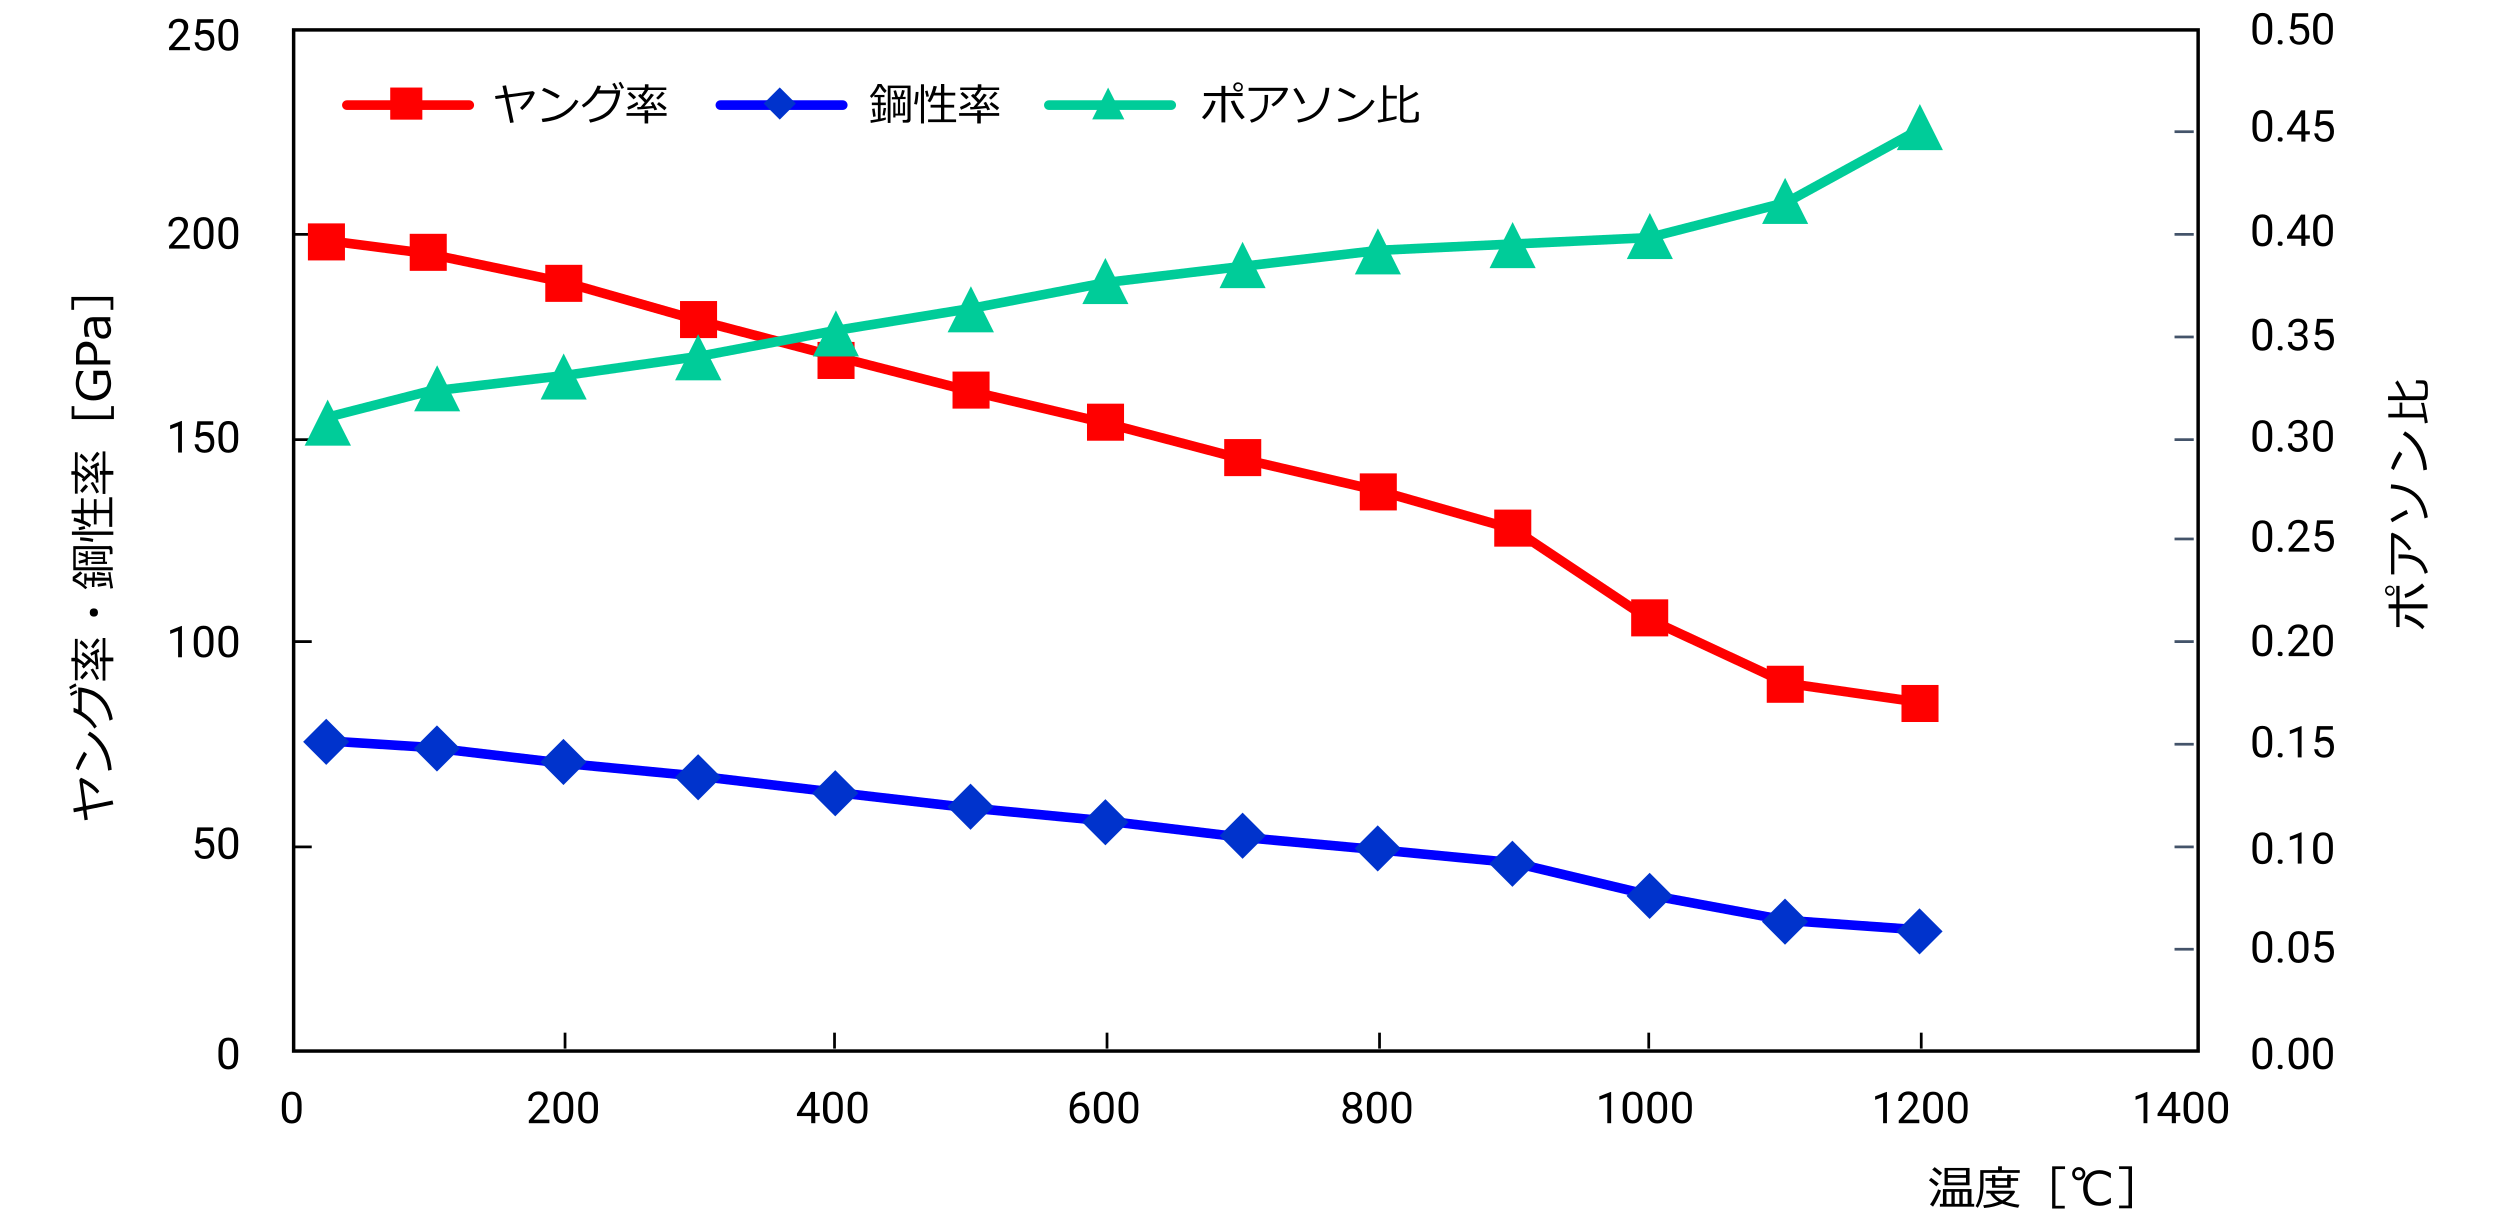 <?xml version="1.0" encoding="utf-8"?>
<!-- Generator: Adobe Illustrator 27.7.0, SVG Export Plug-In . SVG Version: 6.00 Build 0)  -->
<svg version="1.1" id="レイヤー_1" xmlns="http://www.w3.org/2000/svg" xmlns:xlink="http://www.w3.org/1999/xlink" x="0px"
	 y="0px" width="911px" height="448.5px" viewBox="0 0 911 448.5" style="enable-background:new 0 0 911 448.5;"
	 xml:space="preserve">
<style type="text/css">
	.st0{fill:none;stroke:#44546A;stroke-linejoin:round;stroke-miterlimit:10;}
	.st1{fill:none;stroke:#000000;stroke-linejoin:round;stroke-miterlimit:10;}
	.st2{fill:none;stroke:#FF0000;stroke-width:3.505;stroke-linecap:round;stroke-linejoin:round;stroke-miterlimit:10;}
	.st3{fill:#FF0000;}
	.st4{fill:none;stroke:#0000FF;stroke-width:3.505;stroke-linecap:round;stroke-linejoin:round;stroke-miterlimit:10;}
	.st5{fill:#0033CC;}
	.st6{fill:none;stroke:#00CC99;stroke-width:3.505;stroke-linecap:round;stroke-linejoin:round;stroke-miterlimit:10;}
	.st7{fill:#00CC99;}
	.st8{fill:none;}
	.st9{fill:none;stroke:#000000;stroke-width:1.266;stroke-miterlimit:10;}
</style>
<g>
	<path class="st0" d="M792.4,48h7 M792.4,85.4h7 M792.4,122.8h7 M792.4,160.2h7 M792.4,196.4h7 M792.4,233.8h7 M792.4,271.2h7
		 M792.4,308.6h7 M792.4,345.9h7"/>
</g>
<g>
	<path class="st1" d="M106.6,85.4h7 M106.6,160.2h7 M106.6,233.8h7 M106.6,308.6h7"/>
</g>
<g>
	<path class="st1" d="M700.1,376.3v5.8 M600.8,376.3v5.8 M502.7,376.3v5.8 M403.4,376.3v5.8 M304.1,376.3v5.8 M205.9,376.3v5.8"/>
</g>
<g>
	<polyline class="st2" points="119.5,87.7 155.7,92.4 205.9,102.9 255,116.9 304.1,129.8 354.3,142.7 403.4,154.3 452.4,167.2 
		502.7,178.9 551.7,192.9 600.8,225.6 651.1,249 700.1,256 	"/>
</g>
<g>
	<rect x="112.2" y="81.4" class="st3" width="13.5" height="13.5"/>
	<rect x="149.3" y="85.2" class="st3" width="13.5" height="13.5"/>
	<rect x="198.7" y="96.5" class="st3" width="13.5" height="13.5"/>
	<rect x="247.8" y="109.7" class="st3" width="13.5" height="13.5"/>
	<rect x="297.9" y="124.6" class="st3" width="13.5" height="13.5"/>
	<rect x="347.1" y="135.4" class="st3" width="13.5" height="13.5"/>
	<rect x="396.1" y="147.1" class="st3" width="13.5" height="13.5"/>
	<rect x="446.1" y="160" class="st3" width="13.5" height="13.5"/>
	<rect x="495.5" y="172.5" class="st3" width="13.5" height="13.5"/>
	<rect x="544.5" y="185.7" class="st3" width="13.5" height="13.5"/>
	<rect x="594.4" y="218.4" class="st3" width="13.5" height="13.5"/>
	<rect x="643.8" y="242.6" class="st3" width="13.5" height="13.5"/>
	<rect x="692.9" y="249.6" class="st3" width="13.5" height="13.5"/>
</g>
<g>
	<polyline class="st4" points="119.5,270 155.7,272.3 205.9,278.2 255,282.9 304.1,288.7 354.3,294.5 403.4,299.2 452.4,305.1 
		502.7,309.7 551.7,314.4 600.8,326.1 651.1,335.4 700.1,338.9 	"/>
</g>
<g>
	
		<rect x="113" y="264.4" transform="matrix(0.707 -0.707 0.707 0.707 -156.366 163.28)" class="st5" width="11.9" height="11.9"/>
	
		<rect x="153.3" y="266.8" transform="matrix(0.707 -0.707 0.707 0.707 -146.2 192.499)" class="st5" width="11.9" height="11.9"/>
	
		<rect x="199.4" y="271.7" transform="matrix(0.707 -0.707 0.707 0.707 -136.166 226.538)" class="st5" width="11.9" height="11.9"/>
	
		<rect x="248.5" y="277.3" transform="matrix(0.707 -0.707 0.707 0.707 -125.759 262.878)" class="st5" width="11.9" height="11.9"/>
	
		<rect x="298.5" y="283.1" transform="matrix(0.707 -0.707 0.707 0.707 -115.243 299.948)" class="st5" width="11.9" height="11.9"/>
	
		<rect x="347.8" y="288" transform="matrix(0.707 -0.707 0.707 0.707 -104.272 336.249)" class="st5" width="11.9" height="11.9"/>
	
		<rect x="396.9" y="293.7" transform="matrix(0.707 -0.707 0.707 0.707 -93.865 372.589)" class="st5" width="11.9" height="11.9"/>
	
		<rect x="446.9" y="298.6" transform="matrix(0.707 -0.707 0.707 0.707 -82.689 409.386)" class="st5" width="11.9" height="11.9"/>
	
		<rect x="496.2" y="303.2" transform="matrix(0.707 -0.707 0.707 0.707 -71.553 445.618)" class="st5" width="11.9" height="11.9"/>
	
		<rect x="545.3" y="308.8" transform="matrix(0.707 -0.707 0.707 0.707 -61.146 481.959)" class="st5" width="11.9" height="11.9"/>
	
		<rect x="595.3" y="320.5" transform="matrix(0.707 -0.707 0.707 0.707 -54.761 520.74)" class="st5" width="11.9" height="11.9"/>
	
		<rect x="644.6" y="329.9" transform="matrix(0.707 -0.707 0.707 0.707 -46.929 558.341)" class="st5" width="11.9" height="11.9"/>
	
		<rect x="693.6" y="333.4" transform="matrix(0.707 -0.707 0.707 0.707 -35.035 594.065)" class="st5" width="11.9" height="11.9"/>
</g>
<g>
	<polyline class="st6" points="119.5,152 155.7,142.7 205.9,136.8 255,129.8 304.1,120.5 354.3,112.3 403.4,102.9 452.4,97.1 
		502.7,91.2 551.7,88.9 600.8,86.6 651.1,73.7 700.1,46.8 	"/>
</g>
<g>
	<polygon class="st7" points="119.4,145.6 127.9,162.4 111,162.4 	"/>
	<polygon class="st7" points="159.3,133.1 167.7,149.9 150.9,149.9 	"/>
	<polygon class="st7" points="205.4,128.8 213.8,145.6 197,145.6 	"/>
	<polygon class="st7" points="254.4,121.8 262.9,138.6 246,138.6 	"/>
	<polygon class="st7" points="304.6,113.1 313,129.9 296.2,129.9 	"/>
	<polygon class="st7" points="353.8,104.3 362.2,121.1 345.3,121.1 	"/>
	<polygon class="st7" points="402.8,94 411.2,110.8 394.4,110.8 	"/>
	<polygon class="st7" points="452.8,88.1 461.2,105 444.4,105 	"/>
	<polygon class="st7" points="502.1,83.2 510.5,100 493.7,100 	"/>
	<polygon class="st7" points="551.2,80.9 559.6,97.7 542.8,97.7 	"/>
	<polygon class="st7" points="601.2,77.6 609.6,94.4 592.8,94.4 	"/>
	<polygon class="st7" points="650.5,64.8 658.9,81.6 642.1,81.6 	"/>
	<polygon class="st7" points="699.6,37.9 708,54.7 691.2,54.7 	"/>
</g>
<g>
	<line class="st2" x1="126.4" y1="38.3" x2="171" y2="38.3"/>
</g>
<g>
	<rect x="142.2" y="31.9" class="st3" width="11.7" height="11.7"/>
</g>
<g>
	<line class="st4" x1="262.5" y1="38.3" x2="307.1" y2="38.3"/>
</g>
<g>
	<rect x="280" y="33.6" transform="matrix(0.707 -0.707 0.707 0.707 56.557 211.929)" class="st5" width="8.3" height="8.3"/>
</g>
<g>
	<line class="st6" x1="382.2" y1="38.3" x2="426.8" y2="38.3"/>
</g>
<g>
	<polygon class="st7" points="403.8,31.9 409.7,43.5 398,43.5 	"/>
</g>
<g>
	<path d="M109.9,404.4c0,1.7-0.3,3-0.9,3.8s-1.5,1.2-2.7,1.2c-1.2,0-2.1-0.4-2.7-1.2c-0.6-0.8-0.9-2-0.9-3.6v-1.9
		c0-1.7,0.3-2.9,0.9-3.7s1.5-1.2,2.7-1.2c1.2,0,2.1,0.4,2.7,1.2s0.9,2,0.9,3.6V404.4z M108.4,402.4c0-1.2-0.2-2.1-0.5-2.7
		s-0.9-0.8-1.6-0.8c-0.7,0-1.3,0.3-1.6,0.8c-0.3,0.6-0.5,1.4-0.5,2.6v2.3c0,1.2,0.2,2.1,0.5,2.7c0.4,0.6,0.9,0.9,1.6,0.9
		c0.7,0,1.2-0.3,1.6-0.8c0.3-0.6,0.5-1.4,0.5-2.6V402.4z"/>
</g>
<g>
	<path d="M86.8,384.7c0,1.7-0.3,3-0.9,3.8s-1.5,1.2-2.7,1.2c-1.2,0-2.1-0.4-2.7-1.2c-0.6-0.8-0.9-2-0.9-3.6v-1.9
		c0-1.7,0.3-2.9,0.9-3.7s1.5-1.2,2.7-1.2c1.2,0,2.1,0.4,2.7,1.2s0.9,2,0.9,3.6V384.7z M85.3,382.7c0-1.2-0.2-2.1-0.5-2.7
		s-0.9-0.8-1.6-0.8c-0.7,0-1.3,0.3-1.6,0.8c-0.3,0.6-0.5,1.4-0.5,2.6v2.3c0,1.2,0.2,2.1,0.5,2.7c0.4,0.6,0.9,0.9,1.6,0.9
		c0.7,0,1.2-0.3,1.6-0.8c0.3-0.6,0.5-1.4,0.5-2.6V382.7z"/>
</g>
<g>
	<path d="M828,384.7c0,1.7-0.3,3-0.9,3.8s-1.5,1.2-2.7,1.2c-1.2,0-2.1-0.4-2.7-1.2s-0.9-2-0.9-3.6v-1.9c0-1.7,0.3-2.9,0.9-3.7
		s1.5-1.2,2.7-1.2c1.2,0,2.1,0.4,2.7,1.2s0.9,2,0.9,3.6V384.7z M826.5,382.7c0-1.2-0.2-2.1-0.5-2.7s-0.9-0.8-1.6-0.8
		c-0.7,0-1.3,0.3-1.6,0.8s-0.5,1.4-0.5,2.6v2.3c0,1.2,0.2,2.1,0.5,2.7s0.9,0.9,1.6,0.9c0.7,0,1.2-0.3,1.6-0.8s0.5-1.4,0.5-2.6V382.7
		z"/>
	<path d="M830,388.8c0-0.2,0.1-0.5,0.2-0.6s0.4-0.2,0.7-0.2s0.5,0.1,0.7,0.2s0.2,0.4,0.2,0.6c0,0.2-0.1,0.4-0.2,0.6
		s-0.4,0.2-0.7,0.2s-0.5-0.1-0.7-0.2S830,389,830,388.8z"/>
	<path d="M841.2,384.7c0,1.7-0.3,3-0.9,3.8s-1.5,1.2-2.7,1.2c-1.2,0-2.1-0.4-2.7-1.2s-0.9-2-0.9-3.6v-1.9c0-1.7,0.3-2.9,0.9-3.7
		s1.5-1.2,2.7-1.2c1.2,0,2.1,0.4,2.7,1.2s0.9,2,0.9,3.6V384.7z M839.7,382.7c0-1.2-0.2-2.1-0.5-2.7s-0.9-0.8-1.6-0.8
		c-0.7,0-1.3,0.3-1.6,0.8s-0.5,1.4-0.5,2.6v2.3c0,1.2,0.2,2.1,0.5,2.7s0.9,0.9,1.6,0.9c0.7,0,1.2-0.3,1.6-0.8s0.5-1.4,0.5-2.6V382.7
		z"/>
	<path d="M850.1,384.7c0,1.7-0.3,3-0.9,3.8s-1.5,1.2-2.7,1.2c-1.2,0-2.1-0.4-2.7-1.2s-0.9-2-0.9-3.6v-1.9c0-1.7,0.3-2.9,0.9-3.7
		s1.5-1.2,2.7-1.2c1.2,0,2.1,0.4,2.7,1.2s0.9,2,0.9,3.6V384.7z M848.7,382.7c0-1.2-0.2-2.1-0.5-2.7s-0.9-0.8-1.6-0.8
		c-0.7,0-1.3,0.3-1.6,0.8s-0.5,1.4-0.5,2.6v2.3c0,1.2,0.2,2.1,0.5,2.7s0.9,0.9,1.6,0.9c0.7,0,1.2-0.3,1.6-0.8s0.5-1.4,0.5-2.6V382.7
		z"/>
</g>
<g>
	<path d="M828,345.9c0,1.7-0.3,3-0.9,3.8s-1.5,1.2-2.7,1.2c-1.2,0-2.1-0.4-2.7-1.2s-0.9-2-0.9-3.6v-1.9c0-1.7,0.3-2.9,0.9-3.7
		s1.5-1.2,2.7-1.2c1.2,0,2.1,0.4,2.7,1.2s0.9,2,0.9,3.6V345.9z M826.5,343.9c0-1.2-0.2-2.1-0.5-2.7s-0.9-0.8-1.6-0.8
		c-0.7,0-1.3,0.3-1.6,0.8s-0.5,1.4-0.5,2.6v2.3c0,1.2,0.2,2.1,0.5,2.7s0.9,0.9,1.6,0.9c0.7,0,1.2-0.3,1.6-0.8s0.5-1.4,0.5-2.6V343.9
		z"/>
	<path d="M830,350c0-0.2,0.1-0.5,0.2-0.6s0.4-0.2,0.7-0.2s0.5,0.1,0.7,0.2s0.2,0.4,0.2,0.6c0,0.2-0.1,0.4-0.2,0.6s-0.4,0.2-0.7,0.2
		s-0.5-0.1-0.7-0.2S830,350.2,830,350z"/>
	<path d="M841.2,345.9c0,1.7-0.3,3-0.9,3.8s-1.5,1.2-2.7,1.2c-1.2,0-2.1-0.4-2.7-1.2s-0.9-2-0.9-3.6v-1.9c0-1.7,0.3-2.9,0.9-3.7
		s1.5-1.2,2.7-1.2c1.2,0,2.1,0.4,2.7,1.2s0.9,2,0.9,3.6V345.9z M839.7,343.9c0-1.2-0.2-2.1-0.5-2.7s-0.9-0.8-1.6-0.8
		c-0.7,0-1.3,0.3-1.6,0.8s-0.5,1.4-0.5,2.6v2.3c0,1.2,0.2,2.1,0.5,2.7s0.9,0.9,1.6,0.9c0.7,0,1.2-0.3,1.6-0.8s0.5-1.4,0.5-2.6V343.9
		z"/>
	<path d="M843.7,345l0.6-5.7h5.8v1.3h-4.6l-0.3,3.1c0.6-0.3,1.2-0.5,1.9-0.5c1,0,1.9,0.3,2.5,1s0.9,1.6,0.9,2.8
		c0,1.2-0.3,2.1-0.9,2.8s-1.5,1-2.7,1c-1,0-1.8-0.3-2.5-0.8s-1-1.3-1.1-2.3h1.4c0.1,0.7,0.3,1.1,0.7,1.5s0.9,0.5,1.5,0.5
		c0.7,0,1.2-0.2,1.6-0.7s0.6-1.1,0.6-1.9c0-0.8-0.2-1.4-0.6-1.8s-1-0.7-1.7-0.7c-0.6,0-1.1,0.1-1.5,0.4l-0.4,0.3L843.7,345z"/>
</g>
<g>
	<path d="M828,309.9c0,1.7-0.3,3-0.9,3.8s-1.5,1.2-2.7,1.2c-1.2,0-2.1-0.4-2.7-1.2s-0.9-2-0.9-3.6v-1.9c0-1.7,0.3-2.9,0.9-3.7
		s1.5-1.2,2.7-1.2c1.2,0,2.1,0.4,2.7,1.2s0.9,2,0.9,3.6V309.9z M826.5,307.9c0-1.2-0.2-2.1-0.5-2.7s-0.9-0.8-1.6-0.8
		c-0.7,0-1.3,0.3-1.6,0.8s-0.5,1.4-0.5,2.6v2.3c0,1.2,0.2,2.1,0.5,2.7s0.9,0.9,1.6,0.9c0.7,0,1.2-0.3,1.6-0.8s0.5-1.4,0.5-2.6V307.9
		z"/>
	<path d="M830,314c0-0.2,0.1-0.5,0.2-0.6s0.4-0.2,0.7-0.2s0.5,0.1,0.7,0.2s0.2,0.4,0.2,0.6c0,0.2-0.1,0.4-0.2,0.6s-0.4,0.2-0.7,0.2
		s-0.5-0.1-0.7-0.2S830,314.2,830,314z"/>
	<path d="M838.8,314.7h-1.5v-9.6l-2.9,1.1v-1.3l4.1-1.6h0.2V314.7z"/>
	<path d="M850.1,309.9c0,1.7-0.3,3-0.9,3.8s-1.5,1.2-2.7,1.2c-1.2,0-2.1-0.4-2.7-1.2s-0.9-2-0.9-3.6v-1.9c0-1.7,0.3-2.9,0.9-3.7
		s1.5-1.2,2.7-1.2c1.2,0,2.1,0.4,2.7,1.2s0.9,2,0.9,3.6V309.9z M848.7,307.9c0-1.2-0.2-2.1-0.5-2.7s-0.9-0.8-1.6-0.8
		c-0.7,0-1.3,0.3-1.6,0.8s-0.5,1.4-0.5,2.6v2.3c0,1.2,0.2,2.1,0.5,2.7s0.9,0.9,1.6,0.9c0.7,0,1.2-0.3,1.6-0.8s0.5-1.4,0.5-2.6V307.9
		z"/>
</g>
<g>
	<path d="M828,271.1c0,1.7-0.3,3-0.9,3.8s-1.5,1.2-2.7,1.2c-1.2,0-2.1-0.4-2.7-1.2s-0.9-2-0.9-3.6v-1.9c0-1.7,0.3-2.9,0.9-3.7
		s1.5-1.2,2.7-1.2c1.2,0,2.1,0.4,2.7,1.2s0.9,2,0.9,3.6V271.1z M826.5,269.1c0-1.2-0.2-2.1-0.5-2.7s-0.9-0.8-1.6-0.8
		c-0.7,0-1.3,0.3-1.6,0.8s-0.5,1.4-0.5,2.6v2.3c0,1.2,0.2,2.1,0.5,2.7s0.9,0.9,1.6,0.9c0.7,0,1.2-0.3,1.6-0.8s0.5-1.4,0.5-2.6V269.1
		z"/>
	<path d="M830,275.2c0-0.2,0.1-0.5,0.2-0.6s0.4-0.2,0.7-0.2s0.5,0.1,0.7,0.2s0.2,0.4,0.2,0.6c0,0.2-0.1,0.4-0.2,0.6
		s-0.4,0.2-0.7,0.2s-0.5-0.1-0.7-0.2S830,275.4,830,275.2z"/>
	<path d="M838.8,276h-1.5v-9.6l-2.9,1.1v-1.3l4.1-1.6h0.2V276z"/>
	<path d="M843.7,270.3l0.6-5.7h5.8v1.3h-4.6l-0.3,3.1c0.6-0.3,1.2-0.5,1.9-0.5c1,0,1.9,0.3,2.5,1s0.9,1.6,0.9,2.8
		c0,1.2-0.3,2.1-0.9,2.8s-1.5,1-2.7,1c-1,0-1.8-0.3-2.5-0.8s-1-1.3-1.1-2.3h1.4c0.1,0.7,0.3,1.1,0.7,1.5s0.9,0.5,1.5,0.5
		c0.7,0,1.2-0.2,1.6-0.7s0.6-1.1,0.6-1.9c0-0.8-0.2-1.4-0.6-1.8s-1-0.7-1.7-0.7c-0.6,0-1.1,0.1-1.5,0.4l-0.4,0.3L843.7,270.3z"/>
</g>
<g>
	<path d="M828,234.2c0,1.7-0.3,3-0.9,3.8c-0.6,0.8-1.5,1.2-2.7,1.2c-1.2,0-2.1-0.4-2.7-1.2s-0.9-2-0.9-3.6v-1.9
		c0-1.7,0.3-2.9,0.9-3.7s1.5-1.2,2.7-1.2c1.2,0,2.1,0.4,2.7,1.2c0.6,0.8,0.9,2,0.9,3.6V234.2z M826.5,232.2c0-1.2-0.2-2.1-0.5-2.7
		c-0.3-0.6-0.9-0.8-1.6-0.8c-0.7,0-1.3,0.3-1.6,0.8c-0.3,0.6-0.5,1.4-0.5,2.6v2.3c0,1.2,0.2,2.1,0.5,2.7s0.9,0.9,1.6,0.9
		c0.7,0,1.2-0.3,1.6-0.8c0.3-0.6,0.5-1.4,0.5-2.6V232.2z"/>
	<path d="M830,238.3c0-0.2,0.1-0.5,0.2-0.6c0.1-0.2,0.4-0.2,0.7-0.2s0.5,0.1,0.7,0.2c0.2,0.2,0.2,0.4,0.2,0.6c0,0.2-0.1,0.4-0.2,0.6
		s-0.4,0.2-0.7,0.2s-0.5-0.1-0.7-0.2S830,238.5,830,238.3z"/>
	<path d="M841.5,239.1H834v-1l3.9-4.4c0.6-0.7,1-1.2,1.2-1.6s0.3-0.8,0.3-1.3c0-0.6-0.2-1.1-0.5-1.5c-0.4-0.4-0.8-0.6-1.4-0.6
		c-0.7,0-1.3,0.2-1.7,0.6c-0.4,0.4-0.6,1-0.6,1.7h-1.4c0-1,0.3-1.9,1-2.5c0.7-0.6,1.6-1,2.7-1c1.1,0,1.9,0.3,2.5,0.8
		s0.9,1.3,0.9,2.2c0,1.1-0.7,2.5-2.1,4l-3,3.3h5.7V239.1z"/>
	<path d="M850.1,234.2c0,1.7-0.3,3-0.9,3.8c-0.6,0.8-1.5,1.2-2.7,1.2c-1.2,0-2.1-0.4-2.7-1.2s-0.9-2-0.9-3.6v-1.9
		c0-1.7,0.3-2.9,0.9-3.7s1.5-1.2,2.7-1.2c1.2,0,2.1,0.4,2.7,1.2c0.6,0.8,0.9,2,0.9,3.6V234.2z M848.7,232.2c0-1.2-0.2-2.1-0.5-2.7
		c-0.3-0.6-0.9-0.8-1.6-0.8c-0.7,0-1.3,0.3-1.6,0.8c-0.3,0.6-0.5,1.4-0.5,2.6v2.3c0,1.2,0.2,2.1,0.5,2.7s0.9,0.9,1.6,0.9
		c0.7,0,1.2-0.3,1.6-0.8c0.3-0.6,0.5-1.4,0.5-2.6V232.2z"/>
</g>
<g>
	<path d="M828,196.2c0,1.7-0.3,3-0.9,3.8c-0.6,0.8-1.5,1.2-2.7,1.2c-1.2,0-2.1-0.4-2.7-1.2s-0.9-2-0.9-3.6v-1.9
		c0-1.7,0.3-2.9,0.9-3.7s1.5-1.2,2.7-1.2c1.2,0,2.1,0.4,2.7,1.2c0.6,0.8,0.9,2,0.9,3.6V196.2z M826.5,194.2c0-1.2-0.2-2.1-0.5-2.7
		c-0.3-0.6-0.9-0.8-1.6-0.8c-0.7,0-1.3,0.3-1.6,0.8c-0.3,0.6-0.5,1.4-0.5,2.6v2.3c0,1.2,0.2,2.1,0.5,2.7s0.9,0.9,1.6,0.9
		c0.7,0,1.2-0.3,1.6-0.8c0.3-0.6,0.5-1.4,0.5-2.6V194.2z"/>
	<path d="M830,200.3c0-0.2,0.1-0.5,0.2-0.6c0.1-0.2,0.4-0.2,0.7-0.2s0.5,0.1,0.7,0.2c0.2,0.2,0.2,0.4,0.2,0.6c0,0.2-0.1,0.4-0.2,0.6
		s-0.4,0.2-0.7,0.2s-0.5-0.1-0.7-0.2S830,200.5,830,200.3z"/>
	<path d="M841.5,201H834v-1l3.9-4.4c0.6-0.7,1-1.2,1.2-1.6s0.3-0.8,0.3-1.3c0-0.6-0.2-1.1-0.5-1.5c-0.4-0.4-0.8-0.6-1.4-0.6
		c-0.7,0-1.3,0.2-1.7,0.6c-0.4,0.4-0.6,1-0.6,1.7h-1.4c0-1,0.3-1.9,1-2.5c0.7-0.6,1.6-1,2.7-1c1.1,0,1.9,0.3,2.5,0.8
		s0.9,1.3,0.9,2.2c0,1.1-0.7,2.5-2.1,4l-3,3.3h5.7V201z"/>
	<path d="M843.7,195.3l0.6-5.7h5.8v1.3h-4.6l-0.3,3.1c0.6-0.3,1.2-0.5,1.9-0.5c1,0,1.9,0.3,2.5,1c0.6,0.7,0.9,1.6,0.9,2.8
		c0,1.2-0.3,2.1-0.9,2.8c-0.6,0.7-1.5,1-2.7,1c-1,0-1.8-0.3-2.5-0.8c-0.6-0.6-1-1.3-1.1-2.3h1.4c0.1,0.7,0.3,1.1,0.7,1.5
		c0.4,0.3,0.9,0.5,1.5,0.5c0.7,0,1.2-0.2,1.6-0.7c0.4-0.5,0.6-1.1,0.6-1.9c0-0.8-0.2-1.4-0.6-1.8s-1-0.7-1.7-0.7
		c-0.6,0-1.1,0.1-1.5,0.4l-0.4,0.3L843.7,195.3z"/>
</g>
<g>
	<path d="M828,159.7c0,1.7-0.3,3-0.9,3.8c-0.6,0.8-1.5,1.2-2.7,1.2c-1.2,0-2.1-0.4-2.7-1.2s-0.9-2-0.9-3.6v-1.9
		c0-1.7,0.3-2.9,0.9-3.7s1.5-1.2,2.7-1.2c1.2,0,2.1,0.4,2.7,1.2c0.6,0.8,0.9,2,0.9,3.6V159.7z M826.5,157.7c0-1.2-0.2-2.1-0.5-2.7
		c-0.3-0.6-0.9-0.8-1.6-0.8c-0.7,0-1.3,0.3-1.6,0.8c-0.3,0.6-0.5,1.4-0.5,2.6v2.3c0,1.2,0.2,2.1,0.5,2.7s0.9,0.9,1.6,0.9
		c0.7,0,1.2-0.3,1.6-0.8c0.3-0.6,0.5-1.4,0.5-2.6V157.7z"/>
	<path d="M830,163.8c0-0.2,0.1-0.5,0.2-0.6c0.1-0.2,0.4-0.2,0.7-0.2s0.5,0.1,0.7,0.2c0.2,0.2,0.2,0.4,0.2,0.6c0,0.2-0.1,0.4-0.2,0.6
		s-0.4,0.2-0.7,0.2s-0.5-0.1-0.7-0.2S830,164,830,163.8z"/>
	<path d="M836.1,158.1h1.1c0.7,0,1.2-0.2,1.6-0.5c0.4-0.3,0.6-0.8,0.6-1.4c0-1.3-0.7-2-2-2c-0.6,0-1.1,0.2-1.5,0.5
		c-0.4,0.4-0.6,0.8-0.6,1.4h-1.4c0-0.9,0.3-1.6,1-2.2c0.7-0.6,1.5-0.9,2.5-0.9c1.1,0,1.9,0.3,2.5,0.9c0.6,0.6,0.9,1.4,0.9,2.4
		c0,0.5-0.2,1-0.5,1.4c-0.3,0.5-0.8,0.8-1.3,1c0.6,0.2,1.1,0.5,1.4,1c0.3,0.5,0.5,1,0.5,1.7c0,1-0.3,1.8-1,2.4
		c-0.7,0.6-1.5,0.9-2.6,0.9s-1.9-0.3-2.6-0.9s-1-1.3-1-2.3h1.5c0,0.6,0.2,1.1,0.6,1.4s0.9,0.5,1.6,0.5c0.7,0,1.2-0.2,1.6-0.5
		c0.4-0.4,0.6-0.9,0.6-1.6c0-0.7-0.2-1.2-0.6-1.5c-0.4-0.4-1-0.5-1.8-0.5h-1.1V158.1z"/>
	<path d="M850.1,159.7c0,1.7-0.3,3-0.9,3.8c-0.6,0.8-1.5,1.2-2.7,1.2c-1.2,0-2.1-0.4-2.7-1.2s-0.9-2-0.9-3.6v-1.9
		c0-1.7,0.3-2.9,0.9-3.7s1.5-1.2,2.7-1.2c1.2,0,2.1,0.4,2.7,1.2c0.6,0.8,0.9,2,0.9,3.6V159.7z M848.7,157.7c0-1.2-0.2-2.1-0.5-2.7
		c-0.3-0.6-0.9-0.8-1.6-0.8c-0.7,0-1.3,0.3-1.6,0.8c-0.3,0.6-0.5,1.4-0.5,2.6v2.3c0,1.2,0.2,2.1,0.5,2.7s0.9,0.9,1.6,0.9
		c0.7,0,1.2-0.3,1.6-0.8c0.3-0.6,0.5-1.4,0.5-2.6V157.7z"/>
</g>
<g>
	<path d="M828,122.8c0,1.7-0.3,3-0.9,3.8c-0.6,0.8-1.5,1.2-2.7,1.2c-1.2,0-2.1-0.4-2.7-1.2s-0.9-2-0.9-3.6V121
		c0-1.7,0.3-2.9,0.9-3.7s1.5-1.2,2.7-1.2c1.2,0,2.1,0.4,2.7,1.2c0.6,0.8,0.9,2,0.9,3.6V122.8z M826.5,120.8c0-1.2-0.2-2.1-0.5-2.7
		c-0.3-0.6-0.9-0.8-1.6-0.8c-0.7,0-1.3,0.3-1.6,0.8c-0.3,0.6-0.5,1.4-0.5,2.6v2.3c0,1.2,0.2,2.1,0.5,2.7s0.9,0.9,1.6,0.9
		c0.7,0,1.2-0.3,1.6-0.8c0.3-0.6,0.5-1.4,0.5-2.6V120.8z"/>
	<path d="M830,126.9c0-0.2,0.1-0.5,0.2-0.6c0.1-0.2,0.4-0.2,0.7-0.2s0.5,0.1,0.7,0.2c0.2,0.2,0.2,0.4,0.2,0.6c0,0.2-0.1,0.4-0.2,0.6
		s-0.4,0.2-0.7,0.2s-0.5-0.1-0.7-0.2S830,127.1,830,126.9z"/>
	<path d="M836.1,121.2h1.1c0.7,0,1.2-0.2,1.6-0.5c0.4-0.3,0.6-0.8,0.6-1.4c0-1.3-0.7-2-2-2c-0.6,0-1.1,0.2-1.5,0.5
		c-0.4,0.4-0.6,0.8-0.6,1.4h-1.4c0-0.9,0.3-1.6,1-2.2c0.7-0.6,1.5-0.9,2.5-0.9c1.1,0,1.9,0.3,2.5,0.9c0.6,0.6,0.9,1.4,0.9,2.4
		c0,0.5-0.2,1-0.5,1.4c-0.3,0.5-0.8,0.8-1.3,1c0.6,0.2,1.1,0.5,1.4,1c0.3,0.5,0.5,1,0.5,1.7c0,1-0.3,1.8-1,2.4
		c-0.7,0.6-1.5,0.9-2.6,0.9s-1.9-0.3-2.6-0.9s-1-1.3-1-2.3h1.5c0,0.6,0.2,1.1,0.6,1.4s0.9,0.5,1.6,0.5c0.7,0,1.2-0.2,1.6-0.5
		c0.4-0.4,0.6-0.9,0.6-1.6c0-0.7-0.2-1.2-0.6-1.5c-0.4-0.4-1-0.5-1.8-0.5h-1.1V121.2z"/>
	<path d="M843.7,121.9l0.6-5.7h5.8v1.3h-4.6l-0.3,3.1c0.6-0.3,1.2-0.5,1.9-0.5c1,0,1.9,0.3,2.5,1c0.6,0.7,0.9,1.6,0.9,2.8
		c0,1.2-0.3,2.1-0.9,2.8c-0.6,0.7-1.5,1-2.7,1c-1,0-1.8-0.3-2.5-0.8c-0.6-0.6-1-1.3-1.1-2.3h1.4c0.1,0.7,0.3,1.1,0.7,1.5
		c0.4,0.3,0.9,0.5,1.5,0.5c0.7,0,1.2-0.2,1.6-0.7c0.4-0.5,0.6-1.1,0.6-1.9c0-0.8-0.2-1.4-0.6-1.8s-1-0.7-1.7-0.7
		c-0.6,0-1.1,0.1-1.5,0.4l-0.4,0.3L843.7,121.9z"/>
</g>
<g>
	<path d="M828,84.8c0,1.7-0.3,3-0.9,3.8c-0.6,0.8-1.5,1.2-2.7,1.2c-1.2,0-2.1-0.4-2.7-1.2s-0.9-2-0.9-3.6V83c0-1.7,0.3-2.9,0.9-3.7
		s1.5-1.2,2.7-1.2c1.2,0,2.1,0.4,2.7,1.2c0.6,0.8,0.9,2,0.9,3.6V84.8z M826.5,82.8c0-1.2-0.2-2.1-0.5-2.7c-0.3-0.6-0.9-0.8-1.6-0.8
		c-0.7,0-1.3,0.3-1.6,0.8c-0.3,0.6-0.5,1.4-0.5,2.6V85c0,1.2,0.2,2.1,0.5,2.7s0.9,0.9,1.6,0.9c0.7,0,1.2-0.3,1.6-0.8
		c0.3-0.6,0.5-1.4,0.5-2.6V82.8z"/>
	<path d="M830,88.8c0-0.2,0.1-0.5,0.2-0.6c0.1-0.2,0.4-0.2,0.7-0.2s0.5,0.1,0.7,0.2c0.2,0.2,0.2,0.4,0.2,0.6c0,0.2-0.1,0.4-0.2,0.6
		s-0.4,0.2-0.7,0.2s-0.5-0.1-0.7-0.2S830,89.1,830,88.8z"/>
	<path d="M840.1,85.8h1.6V87h-1.6v2.6h-1.5V87h-5.2v-0.9l5.1-7.9h1.5V85.8z M835.1,85.8h3.5v-5.6l-0.2,0.3L835.1,85.8z"/>
	<path d="M850.1,84.8c0,1.7-0.3,3-0.9,3.8c-0.6,0.8-1.5,1.2-2.7,1.2c-1.2,0-2.1-0.4-2.7-1.2s-0.9-2-0.9-3.6V83
		c0-1.7,0.3-2.9,0.9-3.7s1.5-1.2,2.7-1.2c1.2,0,2.1,0.4,2.7,1.2c0.6,0.8,0.9,2,0.9,3.6V84.8z M848.7,82.8c0-1.2-0.2-2.1-0.5-2.7
		c-0.3-0.6-0.9-0.8-1.6-0.8c-0.7,0-1.3,0.3-1.6,0.8c-0.3,0.6-0.5,1.4-0.5,2.6V85c0,1.2,0.2,2.1,0.5,2.7s0.9,0.9,1.6,0.9
		c0.7,0,1.2-0.3,1.6-0.8c0.3-0.6,0.5-1.4,0.5-2.6V82.8z"/>
</g>
<g>
	<path d="M828,46.7c0,1.7-0.3,3-0.9,3.8c-0.6,0.8-1.5,1.2-2.7,1.2c-1.2,0-2.1-0.4-2.7-1.2s-0.9-2-0.9-3.6V45c0-1.7,0.3-2.9,0.9-3.7
		s1.5-1.2,2.7-1.2c1.2,0,2.1,0.4,2.7,1.2c0.6,0.8,0.9,2,0.9,3.6V46.7z M826.5,44.8c0-1.2-0.2-2.1-0.5-2.7c-0.3-0.6-0.9-0.8-1.6-0.8
		c-0.7,0-1.3,0.3-1.6,0.8c-0.3,0.6-0.5,1.4-0.5,2.6V47c0,1.2,0.2,2.1,0.5,2.7s0.9,0.9,1.6,0.9c0.7,0,1.2-0.3,1.6-0.8
		c0.3-0.6,0.5-1.4,0.5-2.6V44.8z"/>
	<path d="M830,50.8c0-0.2,0.1-0.5,0.2-0.6c0.1-0.2,0.4-0.2,0.7-0.2s0.5,0.1,0.7,0.2c0.2,0.2,0.2,0.4,0.2,0.6c0,0.2-0.1,0.4-0.2,0.6
		s-0.4,0.2-0.7,0.2s-0.5-0.1-0.7-0.2S830,51.1,830,50.8z"/>
	<path d="M840.1,47.8h1.6v1.2h-1.6v2.6h-1.5v-2.6h-5.2v-0.9l5.1-7.9h1.5V47.8z M835.1,47.8h3.5v-5.6l-0.2,0.3L835.1,47.8z"/>
	<path d="M843.7,45.9l0.6-5.7h5.8v1.3h-4.6l-0.3,3.1c0.6-0.3,1.2-0.5,1.9-0.5c1,0,1.9,0.3,2.5,1c0.6,0.7,0.9,1.6,0.9,2.8
		c0,1.2-0.3,2.1-0.9,2.8c-0.6,0.7-1.5,1-2.7,1c-1,0-1.8-0.3-2.5-0.8c-0.6-0.6-1-1.3-1.1-2.3h1.4c0.1,0.7,0.3,1.1,0.7,1.5
		c0.4,0.3,0.9,0.5,1.5,0.5c0.7,0,1.2-0.2,1.6-0.7c0.4-0.5,0.6-1.1,0.6-1.9c0-0.8-0.2-1.4-0.6-1.8s-1-0.7-1.7-0.7
		c-0.6,0-1.1,0.1-1.5,0.4l-0.4,0.3L843.7,45.9z"/>
</g>
<g>
	<path d="M828,11.3c0,1.7-0.3,3-0.9,3.8c-0.6,0.8-1.5,1.2-2.7,1.2c-1.2,0-2.1-0.4-2.7-1.2s-0.9-2-0.9-3.6V9.6c0-1.7,0.3-2.9,0.9-3.7
		s1.5-1.2,2.7-1.2c1.2,0,2.1,0.4,2.7,1.2c0.6,0.8,0.9,2,0.9,3.6V11.3z M826.5,9.4c0-1.2-0.2-2.1-0.5-2.7c-0.3-0.6-0.9-0.8-1.6-0.8
		c-0.7,0-1.3,0.3-1.6,0.8c-0.3,0.6-0.5,1.4-0.5,2.6v2.3c0,1.2,0.2,2.1,0.5,2.7s0.9,0.9,1.6,0.9c0.7,0,1.2-0.3,1.6-0.8
		c0.3-0.6,0.5-1.4,0.5-2.6V9.4z"/>
	<path d="M830,15.4c0-0.2,0.1-0.5,0.2-0.6c0.1-0.2,0.4-0.2,0.7-0.2s0.5,0.1,0.7,0.2c0.2,0.2,0.2,0.4,0.2,0.6c0,0.2-0.1,0.4-0.2,0.6
		s-0.4,0.2-0.7,0.2s-0.5-0.1-0.7-0.2S830,15.7,830,15.4z"/>
	<path d="M834.7,10.5l0.6-5.7h5.8v1.3h-4.6l-0.3,3.1c0.6-0.3,1.2-0.5,1.9-0.5c1,0,1.9,0.3,2.5,1c0.6,0.7,0.9,1.6,0.9,2.8
		c0,1.2-0.3,2.1-0.9,2.8c-0.6,0.7-1.5,1-2.7,1c-1,0-1.8-0.3-2.5-0.8c-0.6-0.6-1-1.3-1.1-2.3h1.4c0.1,0.7,0.3,1.1,0.7,1.5
		c0.4,0.3,0.9,0.5,1.5,0.5c0.7,0,1.2-0.2,1.6-0.7c0.4-0.5,0.6-1.1,0.6-1.9c0-0.8-0.2-1.4-0.6-1.8s-1-0.7-1.7-0.7
		c-0.6,0-1.1,0.1-1.5,0.4l-0.4,0.3L834.7,10.5z"/>
	<path d="M850.1,11.3c0,1.7-0.3,3-0.9,3.8c-0.6,0.8-1.5,1.2-2.7,1.2c-1.2,0-2.1-0.4-2.7-1.2s-0.9-2-0.9-3.6V9.6
		c0-1.7,0.3-2.9,0.9-3.7s1.5-1.2,2.7-1.2c1.2,0,2.1,0.4,2.7,1.2c0.6,0.8,0.9,2,0.9,3.6V11.3z M848.7,9.4c0-1.2-0.2-2.1-0.5-2.7
		c-0.3-0.6-0.9-0.8-1.6-0.8c-0.7,0-1.3,0.3-1.6,0.8c-0.3,0.6-0.5,1.4-0.5,2.6v2.3c0,1.2,0.2,2.1,0.5,2.7s0.9,0.9,1.6,0.9
		c0.7,0,1.2-0.3,1.6-0.8c0.3-0.6,0.5-1.4,0.5-2.6V9.4z"/>
</g>
<g>
	<path d="M71.3,307.2l0.6-5.7h5.8v1.3h-4.6l-0.3,3.1c0.6-0.3,1.2-0.5,1.9-0.5c1,0,1.9,0.3,2.5,1s0.9,1.6,0.9,2.8
		c0,1.2-0.3,2.1-0.9,2.8s-1.5,1-2.7,1c-1,0-1.8-0.3-2.5-0.8c-0.6-0.6-1-1.3-1.1-2.3h1.4c0.1,0.7,0.3,1.1,0.7,1.5s0.9,0.5,1.5,0.5
		c0.7,0,1.2-0.2,1.6-0.7s0.6-1.1,0.6-1.9c0-0.8-0.2-1.4-0.6-1.8s-1-0.7-1.7-0.7c-0.6,0-1.1,0.1-1.5,0.4l-0.4,0.3L71.3,307.2z"/>
	<path d="M86.8,308.1c0,1.7-0.3,3-0.9,3.8s-1.5,1.2-2.7,1.2c-1.2,0-2.1-0.4-2.7-1.2c-0.6-0.8-0.9-2-0.9-3.6v-1.9
		c0-1.7,0.3-2.9,0.9-3.7s1.5-1.2,2.7-1.2c1.2,0,2.1,0.4,2.7,1.2s0.9,2,0.9,3.6V308.1z M85.3,306.1c0-1.2-0.2-2.1-0.5-2.7
		s-0.9-0.8-1.6-0.8c-0.7,0-1.3,0.3-1.6,0.8c-0.3,0.6-0.5,1.4-0.5,2.6v2.3c0,1.2,0.2,2.1,0.5,2.7c0.4,0.6,0.9,0.9,1.6,0.9
		c0.7,0,1.2-0.3,1.6-0.8c0.3-0.6,0.5-1.4,0.5-2.6V306.1z"/>
</g>
<g>
	<path d="M66.4,239.5h-1.5v-9.6l-2.9,1.1v-1.3l4.1-1.6h0.2V239.5z"/>
	<path d="M77.8,234.6c0,1.7-0.3,3-0.9,3.8c-0.6,0.8-1.5,1.2-2.7,1.2c-1.2,0-2.1-0.4-2.7-1.2c-0.6-0.8-0.9-2-0.9-3.6v-1.9
		c0-1.7,0.3-2.9,0.9-3.7s1.5-1.2,2.7-1.2c1.2,0,2.1,0.4,2.7,1.2c0.6,0.8,0.9,2,0.9,3.6V234.6z M76.3,232.7c0-1.2-0.2-2.1-0.5-2.7
		c-0.3-0.6-0.9-0.8-1.6-0.8c-0.7,0-1.3,0.3-1.6,0.8c-0.3,0.6-0.5,1.4-0.5,2.6v2.3c0,1.2,0.2,2.1,0.5,2.7c0.4,0.6,0.9,0.9,1.6,0.9
		c0.7,0,1.2-0.3,1.6-0.8c0.3-0.6,0.5-1.4,0.5-2.6V232.7z"/>
	<path d="M86.8,234.6c0,1.7-0.3,3-0.9,3.8c-0.6,0.8-1.5,1.2-2.7,1.2c-1.2,0-2.1-0.4-2.7-1.2c-0.6-0.8-0.9-2-0.9-3.6v-1.9
		c0-1.7,0.3-2.9,0.9-3.7s1.5-1.2,2.7-1.2c1.2,0,2.1,0.4,2.7,1.2c0.6,0.8,0.9,2,0.9,3.6V234.6z M85.3,232.7c0-1.2-0.2-2.1-0.5-2.7
		c-0.3-0.6-0.9-0.8-1.6-0.8c-0.7,0-1.3,0.3-1.6,0.8c-0.3,0.6-0.5,1.4-0.5,2.6v2.3c0,1.2,0.2,2.1,0.5,2.7c0.4,0.6,0.9,0.9,1.6,0.9
		c0.7,0,1.2-0.3,1.6-0.8c0.3-0.6,0.5-1.4,0.5-2.6V232.7z"/>
</g>
<g>
	<path d="M66.4,164.9h-1.5v-9.6l-2.9,1.1V155l4.1-1.6h0.2V164.9z"/>
	<path d="M71.3,159.2l0.6-5.7h5.8v1.3h-4.6l-0.3,3.1c0.6-0.3,1.2-0.5,1.9-0.5c1,0,1.9,0.3,2.5,1c0.6,0.7,0.9,1.6,0.9,2.8
		c0,1.2-0.3,2.1-0.9,2.8c-0.6,0.7-1.5,1-2.7,1c-1,0-1.8-0.3-2.5-0.8c-0.6-0.6-1-1.3-1.1-2.3h1.4c0.1,0.7,0.3,1.1,0.7,1.5
		c0.4,0.3,0.9,0.5,1.5,0.5c0.7,0,1.2-0.2,1.6-0.7c0.4-0.5,0.6-1.1,0.6-1.9c0-0.8-0.2-1.4-0.6-1.8s-1-0.7-1.7-0.7
		c-0.6,0-1.1,0.1-1.5,0.4l-0.4,0.3L71.3,159.2z"/>
	<path d="M86.8,160c0,1.7-0.3,3-0.9,3.8c-0.6,0.8-1.5,1.2-2.7,1.2c-1.2,0-2.1-0.4-2.7-1.2c-0.6-0.8-0.9-2-0.9-3.6v-1.9
		c0-1.7,0.3-2.9,0.9-3.7s1.5-1.2,2.7-1.2c1.2,0,2.1,0.4,2.7,1.2c0.6,0.8,0.9,2,0.9,3.6V160z M85.3,158.1c0-1.2-0.2-2.1-0.5-2.7
		c-0.3-0.6-0.9-0.8-1.6-0.8c-0.7,0-1.3,0.3-1.6,0.8c-0.3,0.6-0.5,1.4-0.5,2.6v2.3c0,1.2,0.2,2.1,0.5,2.7c0.4,0.6,0.9,0.9,1.6,0.9
		c0.7,0,1.2-0.3,1.6-0.8c0.3-0.6,0.5-1.4,0.5-2.6V158.1z"/>
</g>
<g>
	<path d="M69.1,90.6h-7.5v-1l3.9-4.4c0.6-0.7,1-1.2,1.2-1.6c0.2-0.4,0.3-0.8,0.3-1.3c0-0.6-0.2-1.1-0.5-1.5
		c-0.4-0.4-0.8-0.6-1.4-0.6c-0.7,0-1.3,0.2-1.7,0.6c-0.4,0.4-0.6,1-0.6,1.7h-1.4c0-1,0.3-1.9,1-2.5c0.7-0.6,1.6-1,2.7-1
		c1.1,0,1.9,0.3,2.5,0.8c0.6,0.6,0.9,1.3,0.9,2.2c0,1.1-0.7,2.5-2.1,4l-3,3.3h5.7V90.6z"/>
	<path d="M77.8,85.8c0,1.7-0.3,3-0.9,3.8c-0.6,0.8-1.5,1.2-2.7,1.2c-1.2,0-2.1-0.4-2.7-1.2c-0.6-0.8-0.9-2-0.9-3.6V84
		c0-1.7,0.3-2.9,0.9-3.7s1.5-1.2,2.7-1.2c1.2,0,2.1,0.4,2.7,1.2c0.6,0.8,0.9,2,0.9,3.6V85.8z M76.3,83.8c0-1.2-0.2-2.1-0.5-2.7
		c-0.3-0.6-0.9-0.8-1.6-0.8c-0.7,0-1.3,0.3-1.6,0.8c-0.3,0.6-0.5,1.4-0.5,2.6V86c0,1.2,0.2,2.1,0.5,2.7c0.4,0.6,0.9,0.9,1.6,0.9
		c0.7,0,1.2-0.3,1.6-0.8c0.3-0.6,0.5-1.4,0.5-2.6V83.8z"/>
	<path d="M86.8,85.8c0,1.7-0.3,3-0.9,3.8c-0.6,0.8-1.5,1.2-2.7,1.2c-1.2,0-2.1-0.4-2.7-1.2c-0.6-0.8-0.9-2-0.9-3.6V84
		c0-1.7,0.3-2.9,0.9-3.7s1.5-1.2,2.7-1.2c1.2,0,2.1,0.4,2.7,1.2c0.6,0.8,0.9,2,0.9,3.6V85.8z M85.3,83.8c0-1.2-0.2-2.1-0.5-2.7
		c-0.3-0.6-0.9-0.8-1.6-0.8c-0.7,0-1.3,0.3-1.6,0.8c-0.3,0.6-0.5,1.4-0.5,2.6V86c0,1.2,0.2,2.1,0.5,2.7c0.4,0.6,0.9,0.9,1.6,0.9
		c0.7,0,1.2-0.3,1.6-0.8c0.3-0.6,0.5-1.4,0.5-2.6V83.8z"/>
</g>
<g>
	<path d="M69.1,18.3h-7.5v-1l3.9-4.4c0.6-0.7,1-1.2,1.2-1.6c0.2-0.4,0.3-0.8,0.3-1.3c0-0.6-0.2-1.1-0.5-1.5C66.2,8.2,65.7,8,65.2,8
		c-0.7,0-1.3,0.2-1.7,0.6c-0.4,0.4-0.6,1-0.6,1.7h-1.4c0-1,0.3-1.9,1-2.5c0.7-0.6,1.6-1,2.7-1c1.1,0,1.9,0.3,2.5,0.8
		c0.6,0.6,0.9,1.3,0.9,2.2c0,1.1-0.7,2.5-2.1,4l-3,3.3h5.7V18.3z"/>
	<path d="M71.3,12.6L71.9,7h5.8v1.3h-4.6l-0.3,3.1c0.6-0.3,1.2-0.5,1.9-0.5c1,0,1.9,0.3,2.5,1c0.6,0.7,0.9,1.6,0.9,2.8
		c0,1.2-0.3,2.1-0.9,2.8c-0.6,0.7-1.5,1-2.7,1c-1,0-1.8-0.3-2.5-0.8c-0.6-0.6-1-1.3-1.1-2.3h1.4c0.1,0.7,0.3,1.1,0.7,1.5
		c0.4,0.3,0.9,0.5,1.5,0.5c0.7,0,1.2-0.2,1.6-0.7c0.4-0.5,0.6-1.1,0.6-1.9c0-0.8-0.2-1.4-0.6-1.8s-1-0.7-1.7-0.7
		c-0.6,0-1.1,0.1-1.5,0.4l-0.4,0.3L71.3,12.6z"/>
	<path d="M86.8,13.5c0,1.7-0.3,3-0.9,3.8c-0.6,0.8-1.5,1.2-2.7,1.2c-1.2,0-2.1-0.4-2.7-1.2c-0.6-0.8-0.9-2-0.9-3.6v-1.9
		c0-1.7,0.3-2.9,0.9-3.7s1.5-1.2,2.7-1.2c1.2,0,2.1,0.4,2.7,1.2c0.6,0.8,0.9,2,0.9,3.6V13.5z M85.3,11.5c0-1.2-0.2-2.1-0.5-2.7
		C84.4,8.3,83.9,8,83.2,8c-0.7,0-1.3,0.3-1.6,0.8c-0.3,0.6-0.5,1.4-0.5,2.6v2.3c0,1.2,0.2,2.1,0.5,2.7c0.4,0.6,0.9,0.9,1.6,0.9
		c0.7,0,1.2-0.3,1.6-0.8c0.3-0.6,0.5-1.4,0.5-2.6V11.5z"/>
</g>
<g>
	<path d="M200.2,409.3h-7.5v-1l3.9-4.4c0.6-0.7,1-1.2,1.2-1.6c0.2-0.4,0.3-0.8,0.3-1.3c0-0.6-0.2-1.1-0.5-1.5s-0.8-0.6-1.4-0.6
		c-0.7,0-1.3,0.2-1.7,0.6s-0.6,1-0.6,1.7h-1.4c0-1,0.3-1.9,1-2.5c0.7-0.6,1.6-1,2.7-1c1.1,0,1.9,0.3,2.5,0.8
		c0.6,0.6,0.9,1.3,0.9,2.2c0,1.1-0.7,2.5-2.1,4l-3,3.3h5.7V409.3z"/>
	<path d="M208.9,404.4c0,1.7-0.3,3-0.9,3.8s-1.5,1.2-2.7,1.2c-1.2,0-2.1-0.4-2.7-1.2c-0.6-0.8-0.9-2-0.9-3.6v-1.9
		c0-1.7,0.3-2.9,0.9-3.7s1.5-1.2,2.7-1.2c1.2,0,2.1,0.4,2.7,1.2s0.9,2,0.9,3.6V404.4z M207.4,402.4c0-1.2-0.2-2.1-0.5-2.7
		s-0.9-0.8-1.6-0.8c-0.7,0-1.3,0.3-1.6,0.8c-0.3,0.6-0.5,1.4-0.5,2.6v2.3c0,1.2,0.2,2.1,0.5,2.7c0.4,0.6,0.9,0.9,1.6,0.9
		c0.7,0,1.2-0.3,1.6-0.8c0.3-0.6,0.5-1.4,0.5-2.6V402.4z"/>
	<path d="M217.9,404.4c0,1.7-0.3,3-0.9,3.8s-1.5,1.2-2.7,1.2c-1.2,0-2.1-0.4-2.7-1.2c-0.6-0.8-0.9-2-0.9-3.6v-1.9
		c0-1.7,0.3-2.9,0.9-3.7s1.5-1.2,2.7-1.2c1.2,0,2.1,0.4,2.7,1.2s0.9,2,0.9,3.6V404.4z M216.4,402.4c0-1.2-0.2-2.1-0.5-2.7
		s-0.9-0.8-1.6-0.8c-0.7,0-1.3,0.3-1.6,0.8c-0.3,0.6-0.5,1.4-0.5,2.6v2.3c0,1.2,0.2,2.1,0.5,2.7c0.4,0.6,0.9,0.9,1.6,0.9
		c0.7,0,1.2-0.3,1.6-0.8c0.3-0.6,0.5-1.4,0.5-2.6V402.4z"/>
</g>
<g>
	<path d="M297.1,405.5h1.6v1.2h-1.6v2.6h-1.5v-2.6h-5.2v-0.9l5.1-7.9h1.5V405.5z M292.1,405.5h3.5v-5.6l-0.2,0.3L292.1,405.5z"/>
	<path d="M307.1,404.4c0,1.7-0.3,3-0.9,3.8s-1.5,1.2-2.7,1.2c-1.2,0-2.1-0.4-2.7-1.2c-0.6-0.8-0.9-2-0.9-3.6v-1.9
		c0-1.7,0.3-2.9,0.9-3.7s1.5-1.2,2.7-1.2c1.2,0,2.1,0.4,2.7,1.2s0.9,2,0.9,3.6V404.4z M305.7,402.4c0-1.2-0.2-2.1-0.5-2.7
		s-0.9-0.8-1.6-0.8c-0.7,0-1.3,0.3-1.6,0.8c-0.3,0.6-0.5,1.4-0.5,2.6v2.3c0,1.2,0.2,2.1,0.5,2.7c0.4,0.6,0.9,0.9,1.6,0.9
		c0.7,0,1.2-0.3,1.6-0.8c0.3-0.6,0.5-1.4,0.5-2.6V402.4z"/>
	<path d="M316.1,404.4c0,1.7-0.3,3-0.9,3.8s-1.5,1.2-2.7,1.2c-1.2,0-2.1-0.4-2.7-1.2c-0.6-0.8-0.9-2-0.9-3.6v-1.9
		c0-1.7,0.3-2.9,0.9-3.7s1.5-1.2,2.7-1.2c1.2,0,2.1,0.4,2.7,1.2s0.9,2,0.9,3.6V404.4z M314.7,402.4c0-1.2-0.2-2.1-0.5-2.7
		s-0.9-0.8-1.6-0.8c-0.7,0-1.3,0.3-1.6,0.8c-0.3,0.6-0.5,1.4-0.5,2.6v2.3c0,1.2,0.2,2.1,0.5,2.7c0.4,0.6,0.9,0.9,1.6,0.9
		c0.7,0,1.2-0.3,1.6-0.8c0.3-0.6,0.5-1.4,0.5-2.6V402.4z"/>
</g>
<g>
	<path d="M395.4,397.9v1.2h-0.3c-1.1,0-2,0.4-2.7,1c-0.7,0.6-1.1,1.6-1.2,2.7c0.6-0.7,1.4-1,2.5-1c1,0,1.8,0.3,2.4,1
		c0.6,0.7,0.9,1.6,0.9,2.7c0,1.2-0.3,2.1-1,2.8c-0.6,0.7-1.5,1.1-2.6,1.1c-1.1,0-2-0.4-2.6-1.3c-0.7-0.8-1-1.9-1-3.2v-0.6
		c0-2.1,0.4-3.7,1.3-4.8c0.9-1.1,2.2-1.7,4-1.7H395.4z M393.5,403c-0.5,0-1,0.1-1.4,0.4c-0.4,0.3-0.7,0.7-0.9,1.1v0.5
		c0,0.9,0.2,1.7,0.6,2.3s0.9,0.9,1.6,0.9c0.7,0,1.2-0.2,1.5-0.7c0.4-0.5,0.6-1.1,0.6-1.9c0-0.8-0.2-1.4-0.6-1.9
		C394.6,403.3,394.1,403,393.5,403z"/>
	<path d="M405.8,404.4c0,1.7-0.3,3-0.9,3.8s-1.5,1.2-2.7,1.2c-1.2,0-2.1-0.4-2.7-1.2c-0.6-0.8-0.9-2-0.9-3.6v-1.9
		c0-1.7,0.3-2.9,0.9-3.7s1.5-1.2,2.7-1.2c1.2,0,2.1,0.4,2.7,1.2s0.9,2,0.9,3.6V404.4z M404.4,402.4c0-1.2-0.2-2.1-0.5-2.7
		s-0.9-0.8-1.6-0.8c-0.7,0-1.3,0.3-1.6,0.8c-0.3,0.6-0.5,1.4-0.5,2.6v2.3c0,1.2,0.2,2.1,0.5,2.7c0.4,0.6,0.9,0.9,1.6,0.9
		c0.7,0,1.2-0.3,1.6-0.8c0.3-0.6,0.5-1.4,0.5-2.6V402.4z"/>
	<path d="M414.8,404.4c0,1.7-0.3,3-0.9,3.8s-1.5,1.2-2.7,1.2c-1.2,0-2.1-0.4-2.7-1.2c-0.6-0.8-0.9-2-0.9-3.6v-1.9
		c0-1.7,0.3-2.9,0.9-3.7s1.5-1.2,2.7-1.2c1.2,0,2.1,0.4,2.7,1.2s0.9,2,0.9,3.6V404.4z M413.4,402.4c0-1.2-0.2-2.1-0.5-2.7
		s-0.9-0.8-1.6-0.8c-0.7,0-1.3,0.3-1.6,0.8c-0.3,0.6-0.5,1.4-0.5,2.6v2.3c0,1.2,0.2,2.1,0.5,2.7c0.4,0.6,0.9,0.9,1.6,0.9
		c0.7,0,1.2-0.3,1.6-0.8c0.3-0.6,0.5-1.4,0.5-2.6V402.4z"/>
</g>
<g>
	<path d="M496.1,400.9c0,0.6-0.1,1.1-0.4,1.5s-0.7,0.8-1.2,1c0.6,0.3,1.1,0.6,1.4,1.1s0.5,1,0.5,1.7c0,1-0.3,1.8-1,2.4
		s-1.5,0.9-2.6,0.9c-1.1,0-2-0.3-2.6-0.9s-1-1.4-1-2.3c0-0.6,0.2-1.2,0.5-1.7s0.8-0.9,1.4-1.1c-0.5-0.2-0.9-0.6-1.2-1
		s-0.4-0.9-0.4-1.5c0-1,0.3-1.7,0.9-2.3s1.4-0.8,2.4-0.8c1,0,1.8,0.3,2.4,0.8S496.1,399.9,496.1,400.9z M494.9,406.2
		c0-0.6-0.2-1.2-0.6-1.6s-0.9-0.6-1.6-0.6s-1.2,0.2-1.6,0.6s-0.6,0.9-0.6,1.6s0.2,1.2,0.6,1.5s0.9,0.6,1.6,0.6
		c0.7,0,1.2-0.2,1.6-0.6S494.9,406.8,494.9,406.2z M492.8,398.9c-0.6,0-1,0.2-1.4,0.5s-0.5,0.8-0.5,1.4c0,0.6,0.2,1,0.5,1.4
		s0.8,0.5,1.4,0.5s1-0.2,1.4-0.5s0.5-0.8,0.5-1.4s-0.2-1-0.5-1.4S493.3,398.9,492.8,398.9z"/>
	<path d="M505.3,404.4c0,1.7-0.3,3-0.9,3.8s-1.5,1.2-2.7,1.2c-1.2,0-2.1-0.4-2.7-1.2s-0.9-2-0.9-3.6v-1.9c0-1.7,0.3-2.9,0.9-3.7
		s1.5-1.2,2.7-1.2c1.2,0,2.1,0.4,2.7,1.2s0.9,2,0.9,3.6V404.4z M503.9,402.4c0-1.2-0.2-2.1-0.5-2.7s-0.9-0.8-1.6-0.8
		c-0.7,0-1.3,0.3-1.6,0.8s-0.5,1.4-0.5,2.6v2.3c0,1.2,0.2,2.1,0.5,2.7s0.9,0.9,1.6,0.9c0.7,0,1.2-0.3,1.6-0.8s0.5-1.4,0.5-2.6V402.4
		z"/>
	<path d="M514.3,404.4c0,1.7-0.3,3-0.9,3.8s-1.5,1.2-2.7,1.2c-1.2,0-2.1-0.4-2.7-1.2s-0.9-2-0.9-3.6v-1.9c0-1.7,0.3-2.9,0.9-3.7
		s1.5-1.2,2.7-1.2c1.2,0,2.1,0.4,2.7,1.2s0.9,2,0.9,3.6V404.4z M512.9,402.4c0-1.2-0.2-2.1-0.5-2.7s-0.9-0.8-1.6-0.8
		c-0.7,0-1.3,0.3-1.6,0.8s-0.5,1.4-0.5,2.6v2.3c0,1.2,0.2,2.1,0.5,2.7s0.9,0.9,1.6,0.9c0.7,0,1.2-0.3,1.6-0.8s0.5-1.4,0.5-2.6V402.4
		z"/>
</g>
<g>
	<path d="M587.2,409.3h-1.5v-9.6l-2.9,1.1v-1.3l4.1-1.6h0.2V409.3z"/>
	<path d="M598.5,404.4c0,1.7-0.3,3-0.9,3.8s-1.5,1.2-2.7,1.2c-1.2,0-2.1-0.4-2.7-1.2c-0.6-0.8-0.9-2-0.9-3.6v-1.9
		c0-1.7,0.3-2.9,0.9-3.7s1.5-1.2,2.7-1.2c1.2,0,2.1,0.4,2.7,1.2s0.9,2,0.9,3.6V404.4z M597.1,402.4c0-1.2-0.2-2.1-0.5-2.7
		s-0.9-0.8-1.6-0.8c-0.7,0-1.3,0.3-1.6,0.8c-0.3,0.6-0.5,1.4-0.5,2.6v2.3c0,1.2,0.2,2.1,0.5,2.7c0.4,0.6,0.9,0.9,1.6,0.9
		c0.7,0,1.2-0.3,1.6-0.8c0.3-0.6,0.5-1.4,0.5-2.6V402.4z"/>
	<path d="M607.5,404.4c0,1.7-0.3,3-0.9,3.8s-1.5,1.2-2.7,1.2c-1.2,0-2.1-0.4-2.7-1.2c-0.6-0.8-0.9-2-0.9-3.6v-1.9
		c0-1.7,0.3-2.9,0.9-3.7s1.5-1.2,2.7-1.2c1.2,0,2.1,0.4,2.7,1.2s0.9,2,0.9,3.6V404.4z M606.1,402.4c0-1.2-0.2-2.1-0.5-2.7
		s-0.9-0.8-1.6-0.8c-0.7,0-1.3,0.3-1.6,0.8c-0.3,0.6-0.5,1.4-0.5,2.6v2.3c0,1.2,0.2,2.1,0.5,2.7c0.4,0.6,0.9,0.9,1.6,0.9
		c0.7,0,1.2-0.3,1.6-0.8c0.3-0.6,0.5-1.4,0.5-2.6V402.4z"/>
	<path d="M616.5,404.4c0,1.7-0.3,3-0.9,3.8s-1.5,1.2-2.7,1.2c-1.2,0-2.1-0.4-2.7-1.2c-0.6-0.8-0.9-2-0.9-3.6v-1.9
		c0-1.7,0.3-2.9,0.9-3.7s1.5-1.2,2.7-1.2c1.2,0,2.1,0.4,2.7,1.2s0.9,2,0.9,3.6V404.4z M615.1,402.4c0-1.2-0.2-2.1-0.5-2.7
		s-0.9-0.8-1.6-0.8c-0.7,0-1.3,0.3-1.6,0.8c-0.3,0.6-0.5,1.4-0.5,2.6v2.3c0,1.2,0.2,2.1,0.5,2.7c0.4,0.6,0.9,0.9,1.6,0.9
		c0.7,0,1.2-0.3,1.6-0.8c0.3-0.6,0.5-1.4,0.5-2.6V402.4z"/>
</g>
<g>
	<path d="M687.7,409.3h-1.5v-9.6l-2.9,1.1v-1.3l4.1-1.6h0.2V409.3z"/>
	<path d="M699.4,409.3h-7.5v-1l3.9-4.4c0.6-0.7,1-1.2,1.2-1.6c0.2-0.4,0.3-0.8,0.3-1.3c0-0.6-0.2-1.1-0.5-1.5s-0.8-0.6-1.4-0.6
		c-0.7,0-1.3,0.2-1.7,0.6s-0.6,1-0.6,1.7h-1.4c0-1,0.3-1.9,1-2.5c0.7-0.6,1.6-1,2.7-1c1.1,0,1.9,0.3,2.5,0.8
		c0.6,0.6,0.9,1.3,0.9,2.2c0,1.1-0.7,2.5-2.1,4l-3,3.3h5.7V409.3z"/>
	<path d="M708,404.4c0,1.7-0.3,3-0.9,3.8s-1.5,1.2-2.7,1.2c-1.2,0-2.1-0.4-2.7-1.2c-0.6-0.8-0.9-2-0.9-3.6v-1.9
		c0-1.7,0.3-2.9,0.9-3.7s1.5-1.2,2.7-1.2c1.2,0,2.1,0.4,2.7,1.2s0.9,2,0.9,3.6V404.4z M706.6,402.4c0-1.2-0.2-2.1-0.5-2.7
		s-0.9-0.8-1.6-0.8c-0.7,0-1.3,0.3-1.6,0.8c-0.3,0.6-0.5,1.4-0.5,2.6v2.3c0,1.2,0.2,2.1,0.5,2.7c0.4,0.6,0.9,0.9,1.6,0.9
		c0.7,0,1.2-0.3,1.6-0.8c0.3-0.6,0.5-1.4,0.5-2.6V402.4z"/>
	<path d="M717,404.4c0,1.7-0.3,3-0.9,3.8s-1.5,1.2-2.7,1.2c-1.2,0-2.1-0.4-2.7-1.2c-0.6-0.8-0.9-2-0.9-3.6v-1.9
		c0-1.7,0.3-2.9,0.9-3.7s1.5-1.2,2.7-1.2c1.2,0,2.1,0.4,2.7,1.2s0.9,2,0.9,3.6V404.4z M715.6,402.4c0-1.2-0.2-2.1-0.5-2.7
		s-0.9-0.8-1.6-0.8c-0.7,0-1.3,0.3-1.6,0.8c-0.3,0.6-0.5,1.4-0.5,2.6v2.3c0,1.2,0.2,2.1,0.5,2.7c0.4,0.6,0.9,0.9,1.6,0.9
		c0.7,0,1.2-0.3,1.6-0.8c0.3-0.6,0.5-1.4,0.5-2.6V402.4z"/>
</g>
<g>
	<path d="M782.6,409.3h-1.5v-9.6l-2.9,1.1v-1.3l4.1-1.6h0.2V409.3z"/>
	<path d="M792.9,405.5h1.6v1.2h-1.6v2.6h-1.5v-2.6h-5.2v-0.9l5.1-7.9h1.5V405.5z M787.9,405.5h3.5v-5.6l-0.2,0.3L787.9,405.5z"/>
	<path d="M802.9,404.4c0,1.7-0.3,3-0.9,3.8s-1.5,1.2-2.7,1.2c-1.2,0-2.1-0.4-2.7-1.2c-0.6-0.8-0.9-2-0.9-3.6v-1.9
		c0-1.7,0.3-2.9,0.9-3.7s1.5-1.2,2.7-1.2c1.2,0,2.1,0.4,2.7,1.2s0.9,2,0.9,3.6V404.4z M801.5,402.4c0-1.2-0.2-2.1-0.5-2.7
		s-0.9-0.8-1.6-0.8c-0.7,0-1.3,0.3-1.6,0.8c-0.3,0.6-0.5,1.4-0.5,2.6v2.3c0,1.2,0.2,2.1,0.5,2.7c0.4,0.6,0.9,0.9,1.6,0.9
		c0.7,0,1.2-0.3,1.6-0.8c0.3-0.6,0.5-1.4,0.5-2.6V402.4z"/>
	<path d="M811.9,404.4c0,1.7-0.3,3-0.9,3.8s-1.5,1.2-2.7,1.2c-1.2,0-2.1-0.4-2.7-1.2c-0.6-0.8-0.9-2-0.9-3.6v-1.9
		c0-1.7,0.3-2.9,0.9-3.7s1.5-1.2,2.7-1.2c1.2,0,2.1,0.4,2.7,1.2s0.9,2,0.9,3.6V404.4z M810.4,402.4c0-1.2-0.2-2.1-0.5-2.7
		s-0.9-0.8-1.6-0.8c-0.7,0-1.3,0.3-1.6,0.8c-0.3,0.6-0.5,1.4-0.5,2.6v2.3c0,1.2,0.2,2.1,0.5,2.7c0.4,0.6,0.9,0.9,1.6,0.9
		c0.7,0,1.2-0.3,1.6-0.8c0.3-0.6,0.5-1.4,0.5-2.6V402.4z"/>
</g>
<g>
	<path d="M870.9,217.1L870.9,217.1c-0.5,0-0.9-0.2-1.3-0.6c-0.3-0.4-0.5-0.8-0.5-1.3c0-0.5,0.2-1,0.5-1.3c0.4-0.3,0.8-0.5,1.2-0.5
		c0.5,0,1,0.2,1.3,0.6s0.5,0.8,0.5,1.3c0,0.5-0.2,1-0.5,1.3C871.8,216.9,871.4,217.1,870.9,217.1z M870.9,214L870.9,214
		c-0.3,0-0.6,0.1-0.9,0.4s-0.3,0.5-0.3,0.8c0,0.3,0.1,0.6,0.4,0.8c0.2,0.2,0.5,0.4,0.8,0.4c0.3,0,0.6-0.1,0.8-0.4
		c0.2-0.2,0.4-0.5,0.4-0.8c0-0.3-0.1-0.6-0.3-0.9C871.5,214.1,871.2,214,870.9,214z M884.6,220.2v1.5h-10.2v6.8h-1.2v-6.8h-2.8v-1.5
		h2.8v-6.7h1.2v6.7H884.6z M882.6,212.6l0.9,1.1c-0.8,0.9-2,1.7-3.3,2.5c-1.4,0.8-2.6,1.3-3.7,1.7l-0.3-1.4
		C878.5,215.8,880.6,214.5,882.6,212.6z M876.5,223.9c2.9,0.9,5.2,2.3,7,4.4l-0.8,1c-1-1.1-2.1-2-3.4-2.6c-1.2-0.7-2.3-1.1-3.1-1.3
		L876.5,223.9z"/>
	<path d="M871.7,194.1c0.3,0.1,1,0.4,2,0.9c1,0.5,1.9,1.3,2.9,2.3c1,1,1.7,1.9,2.1,2.6l-0.9,0.7c-0.7-1.1-1.6-2.1-2.7-3
		c-1.1-0.9-1.9-1.4-2.6-1.7v13.4h-1.2v-14.8L871.7,194.1z M874,202c2,0,3.5,0.1,4.6,0.3c1.1,0.2,2.1,0.7,3,1.3s1.6,1.5,2.1,2.5
		s0.9,1.8,1,2.5l-1.1,0.5c-0.6-2.1-1.5-3.5-2.7-4.3c-1.2-0.8-2.8-1.3-4.6-1.3l-2.3,0V202z"/>
	<path d="M876.9,185.8l0.6,1.4c-1.7,0.7-3.6,1.8-5.8,3.1l-0.6-1.2C872.6,188.2,874.5,187.1,876.9,185.8z M871.3,176.5
		c4,0.3,7,1.4,9.2,3.4c2.2,1.9,3.6,4.8,4.2,8.6l-1.2,0.4c-0.6-3.7-2-6.4-4-8.1s-4.9-2.7-8.3-2.8L871.3,176.5z"/>
	<path d="M874.3,164.5l1.1,0.9c-1.2,2-2.2,3.9-3.1,5.9l-1-0.7C872,168.5,873,166.5,874.3,164.5z M876.4,157.2c1.6,0.9,3,2.1,4.2,3.6
		s2.1,3,2.6,4.6c0.6,1.6,1,3.5,1.2,5.7l-1.3,0.3c-0.2-1.8-0.5-3.4-1-4.8c-0.5-1.4-1.1-2.6-1.7-3.6c-0.7-1-1.4-1.8-2-2.5
		c-0.7-0.7-1.6-1.4-2.8-2.1L876.4,157.2z"/>
	<path d="M870.2,145.7v-1.3h5.3c-1-2.2-1.9-3.9-2.7-4.9l0.9-0.9c0.9,1.3,1.9,3.2,3,5.8h6.2c0.4,0,0.7-0.3,0.7-0.8
		c0-0.5,0.1-1,0.1-1.5c0-0.5,0-0.9-0.1-1.2c0-0.4-0.1-0.6-0.3-0.8c-0.1-0.2-0.3-0.3-0.7-0.3s-1.1-0.1-2.3-0.1l0.1-1.1h2.6
		c0.4,0,0.8,0.1,1.1,0.4c0.3,0.3,0.4,0.7,0.5,1.2c0.1,0.5,0.1,1.2,0.1,1.9c0,0.4,0,0.9,0,1.3s0,0.8-0.1,1s-0.1,0.5-0.2,0.7
		c-0.1,0.2-0.3,0.4-0.5,0.5c-0.2,0.1-0.5,0.2-0.8,0.2H870.2z M884.7,154l-1.1,0.3c-0.1-0.5-0.2-1.3-0.3-2.2h-13v-1.3h4.1v-4.1h1v4.1
		h7.7c-0.3-1.9-0.6-3.2-0.9-4h1.1C883.5,147.6,884,149.9,884.7,154z"/>
</g>
<g>
	<path d="M41,291.7l0.3,1.4l-9.8,2l0.5,3.6l-1.2,0.2l-0.5-3.6l-3.4,0.7l-0.2-1.4l3.5-0.7l-1.3-9.7l0.6-0.8c1.2,0.5,2.4,1.2,3.6,2
		c1.2,0.8,2.2,1.8,3.1,2.9l-0.8,0.9c-0.7-0.8-1.5-1.6-2.6-2.3c-1-0.8-1.9-1.3-2.6-1.6l1.2,8.4L41,291.7z"/>
	<path d="M30.6,273.9l1.1,0.9c-1.2,2-2.2,3.9-3.1,5.9l-1-0.7C28.3,277.9,29.4,275.9,30.6,273.9z M32.7,266.6c1.6,0.9,3,2.1,4.2,3.6
		c1.2,1.5,2.1,3,2.6,4.6c0.6,1.6,1,3.5,1.2,5.7l-1.3,0.3c-0.2-1.8-0.5-3.4-1-4.8c-0.5-1.4-1.1-2.6-1.7-3.6c-0.7-1-1.4-1.8-2-2.5
		c-0.7-0.7-1.6-1.4-2.8-2.1L32.7,266.6z"/>
	<path d="M27.5,249l0.4,1c-0.9,0.4-1.6,0.8-2.3,1.2l-0.4-0.9C25.9,249.9,26.7,249.4,27.5,249z M27.8,251.5l0.4,0.9
		c-0.8,0.4-1.6,0.8-2.3,1.2l-0.4-0.9C26.3,252.2,27.1,251.8,27.8,251.5z M26.8,257.9c0.5,0.2,1.1,0.4,1.7,0.7v-8.1l1.2,0.1
		c0.3,0,1,0.2,1.9,0.4c0.6,0.2,1.2,0.4,1.9,0.6s1.3,0.6,1.9,1c0.7,0.4,1.3,0.9,1.9,1.5c0.6,0.6,1.1,1.3,1.6,2
		c0.5,0.8,0.9,1.7,1.3,2.7c0.4,1,0.7,2.1,0.9,3.3l-1.2,0.5c-0.6-3.2-1.8-5.6-3.4-7.3c-1.7-1.7-3.9-2.7-6.7-3.1v7.1
		c1.1,0.7,2.1,1.5,3.1,2.4c1,1,1.7,2,2.4,3l-0.9,0.8c-0.9-1.5-2.1-2.7-3.6-3.8c-1.4-1.1-2.8-1.8-4-2.2L26.8,257.9z"/>
	<path d="M35.9,243.8l-1,0.1l0-1.2c-0.5-0.5-1.1-1-1.8-1.6c-0.8,0.7-1.6,1.5-2.6,2.5l-0.7-0.8c0.1-0.1,0.2-0.3,0.4-0.4
		c-0.6-0.5-1.2-0.9-1.9-1.2v6.7h-1V241h-1.3v-1.3h1.3v-6.9h1v7c0.9,0.6,1.8,1.2,2.5,1.9l1.3-1.3c-0.9-0.7-1.7-1.3-2.4-1.7l0.5-1.1
		c1.2,0.8,2.7,2.1,4.5,3.8c-0.1-1.2-0.2-2.3-0.2-3.1c-0.5,0.2-0.9,0.5-1.2,0.7l-0.4-1c0.5-0.3,1.5-0.9,2.9-1.6l0.4,1.1
		c-0.1,0.1-0.4,0.2-0.8,0.4C35.6,239.3,35.8,241.3,35.9,243.8z M32.1,235.8l-0.6,0.8c-0.8-0.8-1.6-1.6-2.5-2.2l0.6-1.1
		C30.8,234.2,31.6,235.1,32.1,235.8z M32.1,245.3c-0.4,0.4-1.1,1.2-2.1,2.3l-0.8-0.8c0.7-0.9,1.4-1.7,2-2.3L32.1,245.3z M36.1,247.3
		l-1,0.5c-0.4-1-1.1-2.3-2.1-3.8l0.9-0.4c0.2,0.3,0.6,0.9,1.1,1.8C35.5,246.2,35.9,246.8,36.1,247.3z M36.3,233.4
		c-0.2,0.2-0.6,0.7-1.2,1.4l-1.1,1.5l-0.8-0.7c0.2-0.3,0.5-0.8,1-1.5c0.5-0.7,0.9-1.2,1.2-1.5L36.3,233.4z M41.3,241h-2.9v7h-1v-7
		h-1v-1.4h1v-7.1h1v7.1h2.9V241z"/>
	<path d="M34.2,224.7c-0.4,0-0.8-0.1-1.1-0.4s-0.4-0.7-0.4-1.1s0.1-0.8,0.4-1.1s0.7-0.4,1.1-0.4s0.8,0.1,1.1,0.4s0.4,0.7,0.4,1.1
		s-0.1,0.8-0.4,1.1S34.6,224.7,34.2,224.7z"/>
	<path d="M41.2,214.3l-1,0.2c0-0.6-0.2-1.5-0.4-2.9h-5.4v2.3h-0.9v-2.3h-2.1v1.4h-0.8c0.4,0.4,0.8,0.7,1.2,1.1l-0.7,0.6
		c-0.5-0.5-1.2-1.1-2.1-1.7c-0.9-0.6-1.8-1-2.5-1.3l0-1.5c1.2-0.7,2-1.3,2.7-2l0.8,0.7c-0.6,0.7-1.5,1.4-2.6,2
		c1.1,0.5,2.2,1.2,3.3,2.1v-4h0.9v1.5h2.1v-2h0.9v2h5.2l-0.4-2l0.9,0C40.3,209.3,40.6,211.3,41.2,214.3z M39.9,198.9
		c0.4,0,0.6,0.1,0.8,0.4c0.2,0.2,0.3,0.5,0.3,0.9v1.7l-1,0.1v-1.3c0-0.4-0.2-0.6-0.6-0.6H27.6v6.6h13.5v1.1H26.7v-8.8H39.9z
		 M38.3,201v3.7H39v0.8h-5.7v-0.8h4.2v-1h-5.5v2.3h-0.8v-1.2l-2.4,0.6l-0.2-1l2.6-0.7V203c-0.8-0.3-1.7-0.6-2.6-0.8l0.2-1
		c0.8,0.2,1.6,0.5,2.4,0.8v-1.2h0.8v2.2h5.5v-1h-4.2V201H38.3z M38.3,208.9l-0.1,0.9l-2.9-0.4l0.1-1L38.3,208.9z M38.8,213.3
		l-3.1,0.5l-0.2-1l3.1-0.5L38.8,213.3z"/>
	<path d="M40.9,192h-1.1v-5h-4.6v4.1h-1v-4.1h-3.7v2.7c1,0.4,1.9,0.9,2.7,1.5l-0.5,1c-0.7-0.5-1.6-1-2.8-1.4s-2.2-0.8-3.1-0.9
		l0.2-1.3c0.7,0.2,1.6,0.4,2.5,0.8v-2.3h-3.4v-1.3h3.4v-4.2h1v4.2h3.7v-3.9h1v3.9h4.6v-4.6h1.1V192z M41.3,194.9H26.2v-1.2h15.1
		V194.9z M31.1,192.7l-2.3,0.5l-0.2-1l2.2-0.5L31.1,192.7z M34,196.4l-0.2,1.1c-1.2-0.3-2.8-0.5-4.6-0.6l0-1.1
		c0.6,0,1.5,0.1,2.5,0.2C32.8,196.1,33.5,196.3,34,196.4z"/>
	<path d="M35.9,175.8l-1,0.1l0-1.2c-0.5-0.5-1.1-1-1.8-1.6c-0.8,0.7-1.6,1.5-2.6,2.5l-0.7-0.8c0.1-0.1,0.2-0.3,0.4-0.4
		c-0.6-0.5-1.2-0.9-1.9-1.2v6.7h-1V173h-1.3v-1.3h1.3v-6.9h1v7c0.9,0.6,1.8,1.2,2.5,1.9l1.3-1.3c-0.9-0.7-1.7-1.3-2.4-1.7l0.5-1.1
		c1.2,0.8,2.7,2.1,4.5,3.8c-0.1-1.2-0.2-2.3-0.2-3.1c-0.5,0.2-0.9,0.5-1.2,0.7l-0.4-1c0.5-0.3,1.5-0.9,2.9-1.6l0.4,1.1
		c-0.1,0.1-0.4,0.2-0.8,0.4C35.6,171.3,35.8,173.3,35.9,175.8z M32.1,167.8l-0.6,0.8c-0.8-0.8-1.6-1.6-2.5-2.2l0.6-1.1
		C30.8,166.2,31.6,167.1,32.1,167.8z M32.1,177.3c-0.4,0.4-1.1,1.2-2.1,2.3l-0.8-0.8c0.7-0.9,1.4-1.7,2-2.3L32.1,177.3z M36.1,179.3
		l-1,0.5c-0.4-1-1.1-2.3-2.1-3.8l0.9-0.4c0.2,0.3,0.6,0.9,1.1,1.8C35.5,178.2,35.9,178.8,36.1,179.3z M36.3,165.4
		c-0.2,0.2-0.6,0.7-1.2,1.4l-1.1,1.5l-0.8-0.7c0.2-0.3,0.5-0.8,1-1.5c0.5-0.7,0.9-1.2,1.2-1.5L36.3,165.4z M41.3,173h-2.9v7h-1v-7
		h-1v-1.4h1v-7.1h1v7.1h2.9V173z"/>
	<path d="M41.3,152.7H26.1v-4.7h1v3.4h13.4v-3.4h1V152.7z"/>
	<path d="M39.3,135.2c0.8,1.8,1.2,3.3,1.2,4.4c0,2-0.6,3.5-1.7,4.6c-1.1,1.1-2.7,1.7-4.8,1.7c-2,0-3.6-0.6-4.7-1.7s-1.7-2.7-1.7-4.6
		c0-1.4,0.4-2.9,1.1-4.4h1.8v0.1c-1.1,1.4-1.7,2.9-1.7,4.5c0,1.4,0.5,2.5,1.4,3.2c0.9,0.8,2.2,1.2,3.7,1.2c1.6,0,2.9-0.4,3.9-1.2
		c0.9-0.8,1.4-1.9,1.4-3.4c0-1.1-0.2-2-0.6-2.9h-3.2v3.2H34v-4.8H39.3z"/>
	<path d="M35.5,131.3h4.7v1.5H27.7v-3.5c0-1.6,0.3-2.8,1-3.6c0.7-0.8,1.6-1.2,2.7-1.2c1.2,0,2.2,0.4,2.9,1.3c0.7,0.8,1.1,2,1.1,3.5
		V131.3z M29,131.3h5.2v-1.5c0-1.3-0.2-2.2-0.7-2.7c-0.5-0.5-1.1-0.8-2-0.8c-0.8,0-1.4,0.3-1.9,0.8s-0.6,1.3-0.6,2.5V131.3z"/>
	<path d="M40.2,117.1h-1c0.6,0.8,0.9,1.4,1.1,1.9c0.2,0.5,0.2,1,0.2,1.5c0,0.8-0.3,1.5-0.8,2.1s-1.3,0.8-2.1,0.8
		c-1.1,0-1.9-0.4-2.5-1.2c-0.6-0.8-0.9-2.5-1-5.1h-0.3c-0.7,0-1.1,0.2-1.4,0.6c-0.3,0.4-0.5,1.1-0.5,2c0,0.9,0.2,1.8,0.7,2.9v0.1H31
		c-0.3-1-0.4-2-0.4-3c0-1.4,0.3-2.4,0.8-3.1c0.5-0.6,1.3-1,2.4-1h6.4V117.1z M38,117.1h-2.7c0.1,2.1,0.3,3.4,0.7,4
		c0.4,0.6,0.9,0.9,1.5,0.9c1.1,0,1.7-0.7,1.7-2C39.1,119,38.8,118.1,38,117.1z"/>
	<path d="M41.3,108.3v4.6h-1v-3.4H27v3.4h-1v-4.7H41.3z"/>
</g>
<g>
	<path d="M705.6,432.3c-0.8-0.7-1.7-1.5-2.7-2.2l0.8-0.9c1.1,0.8,2,1.5,2.8,2.1L705.6,432.3z M704.4,439.7l-1.1-0.8
		c0.5-0.6,1-1.4,1.6-2.6c0.6-1.2,1.1-2.1,1.3-2.9l1.1,0.4c-0.2,0.7-0.6,1.7-1.2,2.9C705.5,437.9,704.9,438.9,704.4,439.7z
		 M706.8,428.4c-0.9-0.8-1.8-1.6-2.7-2.2l0.9-0.9c1.2,0.9,2.1,1.6,2.7,2.1L706.8,428.4z M706.9,439.7v-1h1.1v-5.4h10.4v5.4h1v1
		H706.9z M708.6,431.9v-6.3h9.1v6.3H708.6z M709.3,438.7h1.8v-4.4h-1.8V438.7z M709.8,428.2h6.6v-1.7h-6.6V428.2z M716.4,429.2h-6.6
		v1.7h6.6V429.2z M712.3,438.7h1.7v-4.4h-1.7V438.7z M715.2,438.7h1.8v-4.4h-1.8V438.7z"/>
	<path d="M722.8,427.4v4c0,2.1-0.2,3.9-0.6,5.3c-0.4,1.4-0.9,2.5-1.5,3.4l-0.8-0.6c1.1-1.9,1.7-4.3,1.7-7.3v-5.8h6.5v-1.4h1.4v1.4
		h6.5v1H722.8z M729.6,438.6c-1.8,0.8-3.9,1.4-6.6,1.6l-0.3-1c0.7-0.1,1.4-0.2,2.1-0.3c0.6-0.1,1.2-0.2,1.6-0.4
		c0.4-0.1,1.1-0.3,1.9-0.6c-1.4-0.8-2.4-1.8-3.1-3h-1.4v-1H734l0.3,0.4c-0.7,1.4-1.9,2.6-3.5,3.6c1.5,0.5,3.2,0.9,5.1,1.1l-0.5,1.1
		C733.3,439.8,731.4,439.3,729.6,438.6z M725.9,432.8v-2.5h-2.4v-1h2.4v-1.2h1.2v1.2h4.3v-1.2h1.3v1.2h2.7v1h-2.7v2.5H725.9z
		 M729.6,437.4c1.3-0.7,2.3-1.5,2.9-2.4h-5.8C727.3,435.9,728.3,436.7,729.6,437.4z M727.1,430.3v1.6h4.3v-1.6H727.1z"/>
	<path d="M747.8,440.3V425h4.7v1H749v13.4h3.4v1H747.8z"/>
	<path d="M755.1,427.7c0-0.7,0.2-1.2,0.7-1.7c0.5-0.5,1.1-0.7,1.7-0.7c0.7,0,1.2,0.2,1.7,0.7c0.5,0.5,0.7,1,0.7,1.7
		c0,0.7-0.2,1.2-0.7,1.7c-0.5,0.5-1.1,0.7-1.7,0.7c-0.7,0-1.3-0.2-1.7-0.7C755.3,428.9,755.1,428.4,755.1,427.7z M756.1,427.7
		c0,0.4,0.1,0.7,0.4,1c0.3,0.3,0.6,0.4,1,0.4c0.4,0,0.7-0.1,1-0.4s0.4-0.6,0.4-1c0-0.4-0.1-0.7-0.4-1c-0.3-0.3-0.6-0.4-1-0.4
		c-0.4,0-0.7,0.1-1,0.4C756.2,427,756.1,427.4,756.1,427.7z M769.3,438.3c-0.8,0.4-1.4,0.6-1.8,0.7c-0.8,0.3-1.6,0.4-2.4,0.4
		c-1.8,0-3.3-0.5-4.3-1.6c-1.1-1.1-1.7-2.8-1.7-4.9c0-2,0.6-3.6,1.7-4.8c1.1-1.1,2.5-1.7,4.3-1.7c1.3,0,2.7,0.4,4.1,1.1v1.8h-0.1
		c-1.3-1.1-2.7-1.6-4.1-1.6c-1.3,0-2.3,0.4-3.1,1.3c-0.8,0.9-1.2,2.2-1.2,3.9c0,1.7,0.4,3,1.3,3.9c0.8,0.8,1.8,1.3,3,1.3
		c1,0,1.8-0.2,2.6-0.6c0.4-0.2,0.9-0.6,1.5-1h0.1V438.3z"/>
	<path d="M776.8,440.3h-4.6v-1h3.4V426h-3.4v-1h4.7V440.3z"/>
</g>
<g>
	<path d="M187.2,44.6l-1.3,0.2l-1.9-9.2l-3.4,0.5l-0.2-1.1l3.4-0.5l-0.7-3.2l1.3-0.2l0.7,3.3l9.1-1.2l0.7,0.6
		c-0.5,1.2-1.1,2.3-1.9,3.4c-0.8,1.1-1.7,2.1-2.7,2.9l-0.8-0.8c0.7-0.7,1.5-1.5,2.2-2.4c0.7-0.9,1.2-1.8,1.5-2.5l-7.9,1.1
		L187.2,44.6z"/>
	<path d="M210.8,36.9c-0.9,1.5-2,2.8-3.4,4c-1.4,1.1-2.8,1.9-4.4,2.5c-1.5,0.5-3.3,0.9-5.3,1.1l-0.3-1.2c1.7-0.2,3.2-0.5,4.6-0.9
		c1.3-0.5,2.5-1,3.4-1.6c0.9-0.6,1.7-1.3,2.4-1.9c0.6-0.6,1.3-1.5,1.9-2.6L210.8,36.9z M204,34.9l-0.9,1c-1.9-1.1-3.7-2.1-5.6-2.9
		l0.7-1C200.2,32.8,202.1,33.7,204,34.9z"/>
	<path d="M219,31.3c-0.2,0.5-0.4,1-0.6,1.6h7.6l-0.1,1.1c0,0.3-0.1,0.9-0.4,1.8c-0.2,0.6-0.4,1.2-0.6,1.7c-0.2,0.6-0.5,1.2-0.9,1.8
		c-0.4,0.6-0.9,1.2-1.4,1.8c-0.5,0.6-1.2,1.1-1.9,1.5c-0.7,0.5-1.6,0.9-2.5,1.2c-1,0.4-2,0.6-3.1,0.9l-0.5-1.1
		c3-0.6,5.3-1.7,6.9-3.2c1.6-1.6,2.6-3.7,3-6.3h-6.7c-0.6,1-1.4,2-2.3,2.9c-0.9,0.9-1.9,1.6-2.8,2.2l-0.7-0.9c1.4-0.9,2.6-2,3.6-3.3
		c1-1.4,1.7-2.6,2.1-3.8L219,31.3z M225.1,32.3l-0.9,0.4c-0.3-0.8-0.7-1.5-1.1-2.1l0.9-0.4C224.4,30.9,224.8,31.6,225.1,32.3z
		 M227.4,32l-0.9,0.4c-0.3-0.8-0.7-1.5-1.1-2.2l0.8-0.4C226.6,30.5,227,31.2,227.4,32z"/>
	<path d="M234.9,45v-2.8h-6.6v-1h6.6v-1h1.3v1h6.7v1h-6.7V45H234.9z M229,40l-0.4-1c1-0.4,2.2-1,3.6-1.9l0.4,0.9
		c-0.3,0.2-0.8,0.6-1.6,1.1C230.1,39.5,229.4,39.8,229,40z M232.3,39.9l-0.1-0.9l1.2,0c0.4-0.5,0.9-1,1.5-1.7
		c-0.7-0.7-1.5-1.6-2.4-2.4l0.8-0.7c0.1,0.1,0.3,0.2,0.4,0.4c0.4-0.6,0.8-1.1,1.2-1.8h-6.3v-0.9h6.4v-1.2h1.3v1.2h6.5v0.9h-6.6
		c-0.5,0.9-1.1,1.7-1.8,2.4l1.2,1.2c0.7-0.9,1.2-1.6,1.6-2.3l1.1,0.5c-0.8,1.1-2,2.5-3.5,4.2c1.2-0.1,2.1-0.1,2.9-0.2
		c-0.2-0.4-0.4-0.8-0.6-1.1l0.9-0.4c0.3,0.5,0.8,1.4,1.5,2.8l-1,0.3c-0.1-0.1-0.2-0.4-0.4-0.8C236.5,39.6,234.7,39.8,232.3,39.9z
		 M230.9,36.2c-0.4-0.4-1.1-1.1-2.1-2l0.8-0.7c0.9,0.7,1.6,1.3,2.2,1.9L230.9,36.2z M239.8,36.3l-0.7-0.6c0.8-0.7,1.5-1.5,2.1-2.3
		l1,0.6C241.3,35,240.5,35.8,239.8,36.3z M242.1,40.2c-0.2-0.2-0.6-0.6-1.3-1.1l-1.4-1.1l0.7-0.8c0.3,0.2,0.7,0.5,1.4,1
		c0.7,0.5,1.2,0.9,1.4,1.1L242.1,40.2z"/>
</g>
<g>
	<path d="M317.3,44.8l-0.1-1c0.5,0,1.5-0.2,2.7-0.4v-5.1h-2.2v-0.9h2.2v-2h-1.3v-0.8c-0.3,0.4-0.7,0.8-1,1.1l-0.6-0.7
		c0.5-0.5,1-1.2,1.6-2c0.6-0.9,1-1.7,1.2-2.4l1.4,0c0.6,1.1,1.3,1.9,1.9,2.5l-0.7,0.8c-0.7-0.6-1.3-1.4-1.8-2.4
		c-0.5,1.1-1.1,2.1-2,3.1h3.7v0.8h-1.4v2h1.9v0.9h-1.9v4.9l1.9-0.4l0,0.8C322,44,320.1,44.3,317.3,44.8z M318.2,42.6l-0.4-2.9
		l0.9-0.2l0.4,2.9L318.2,42.6z M322.4,42.1l-0.8-0.1l0.4-2.7l0.9,0.1L322.4,42.1z M331.8,43.6c0,0.3-0.1,0.6-0.3,0.8
		c-0.2,0.2-0.5,0.3-0.9,0.3H329l-0.1-1h1.2c0.4,0,0.6-0.2,0.6-0.5V32.1h-6.2v12.7h-1V31.2h8.3V43.6z M329.8,42.1h-3.5v0.7h-0.8v-5.4
		h0.8v4h0.9v-5.2H325v-0.8h1.2l-0.6-2.3l0.9-0.2l0.7,2.4h0.8c0.3-0.7,0.5-1.6,0.7-2.5l1,0.2c-0.2,0.8-0.4,1.5-0.8,2.3h1.1v0.8H328
		v5.2h1v-4h0.8V42.1z"/>
	<path d="M334.1,38.1l-1-0.2c0.3-1.1,0.5-2.6,0.6-4.4l1,0c0,0.6-0.1,1.4-0.2,2.4C334.4,36.9,334.3,37.6,334.1,38.1z M335.6,45V30.7
		h1.1V45H335.6z M337.6,35.3l-0.5-2.1l0.9-0.2l0.5,2.1L337.6,35.3z M338.2,44.5v-1h4.7v-4.3h-3.8v-1h3.8v-3.4h-2.6
		c-0.4,0.9-0.8,1.8-1.4,2.5l-0.9-0.5c0.5-0.7,0.9-1.5,1.3-2.6c0.4-1.1,0.7-2,0.9-2.9l1.2,0.2c-0.2,0.7-0.4,1.5-0.7,2.3h2.2v-3.2h1.2
		v3.2h4v1h-4v3.4h3.6v1h-3.6v4.3h4.3v1H338.2z"/>
	<path d="M356.1,45v-2.8h-6.6v-1h6.6v-1h1.3v1h6.7v1h-6.7V45H356.1z M350.2,40l-0.4-1c1-0.4,2.2-1,3.6-1.9l0.4,0.9
		c-0.3,0.2-0.8,0.6-1.6,1.1C351.3,39.5,350.6,39.8,350.2,40z M353.6,39.9l-0.1-0.9l1.2,0c0.4-0.5,0.9-1,1.5-1.7
		c-0.7-0.7-1.5-1.6-2.4-2.4l0.8-0.7c0.1,0.1,0.3,0.2,0.4,0.4c0.4-0.6,0.8-1.1,1.2-1.8h-6.3v-0.9h6.4v-1.2h1.3v1.2h6.5v0.9h-6.6
		c-0.5,0.9-1.1,1.7-1.8,2.4l1.2,1.2c0.7-0.9,1.2-1.6,1.6-2.3l1.1,0.5c-0.8,1.1-2,2.5-3.5,4.2c1.2-0.1,2.1-0.1,2.9-0.2
		c-0.2-0.4-0.4-0.8-0.6-1.1l0.9-0.4c0.3,0.5,0.8,1.4,1.5,2.8l-1,0.3c-0.1-0.1-0.2-0.4-0.4-0.8C357.8,39.6,355.9,39.8,353.6,39.9z
		 M352.1,36.2c-0.4-0.4-1.1-1.1-2.1-2l0.8-0.7c0.9,0.7,1.6,1.3,2.2,1.9L352.1,36.2z M361.1,36.3l-0.7-0.6c0.8-0.7,1.5-1.5,2.1-2.3
		l1,0.6C362.5,35,361.7,35.8,361.1,36.3z M363.3,40.2c-0.2-0.2-0.6-0.6-1.3-1.1l-1.4-1.1l0.7-0.8c0.3,0.2,0.7,0.5,1.4,1
		c0.7,0.5,1.2,0.9,1.4,1.1L363.3,40.2z"/>
</g>
<g>
	<path d="M443,36.9c-0.8,2.7-2.2,4.9-4.1,6.6l-0.9-0.8c1-1,1.8-2,2.5-3.2c0.6-1.1,1-2.1,1.2-2.9L443,36.9z M446.5,44.6h-1.4V35h-6.4
		v-1.1h6.4v-2.6h1.4v2.6h6.3V35h-6.3V44.6z M453.6,42.7l-1.1,0.8c-0.8-0.8-1.6-1.8-2.4-3.1c-0.7-1.3-1.2-2.5-1.6-3.5l1.3-0.3
		C450.7,38.8,451.9,40.9,453.6,42.7z M449.4,31.7L449.4,31.7c0-0.5,0.2-0.9,0.5-1.2c0.3-0.3,0.7-0.5,1.2-0.5c0.5,0,0.9,0.2,1.3,0.5
		c0.3,0.3,0.5,0.7,0.5,1.2c0,0.5-0.2,0.9-0.5,1.2c-0.3,0.3-0.7,0.5-1.2,0.5c-0.5,0-0.9-0.2-1.3-0.5
		C449.6,32.5,449.4,32.1,449.4,31.7z M452.3,31.7L452.3,31.7c0-0.3-0.1-0.6-0.3-0.8c-0.2-0.2-0.5-0.3-0.8-0.3
		c-0.3,0-0.6,0.1-0.8,0.3c-0.2,0.2-0.3,0.5-0.3,0.8c0,0.3,0.1,0.6,0.3,0.8c0.2,0.2,0.5,0.3,0.8,0.3c0.3,0,0.6-0.1,0.8-0.3
		C452.2,32.3,452.3,32,452.3,31.7z"/>
	<path d="M469.4,32.4c-0.1,0.3-0.4,0.9-0.8,1.8c-0.5,0.9-1.2,1.8-2.1,2.7s-1.8,1.6-2.5,1.9l-0.7-0.8c1.1-0.7,2-1.5,2.8-2.5
		c0.8-1,1.3-1.8,1.6-2.4H455v-1.1h14L469.4,32.4z M462.1,34.6c0,1.9-0.1,3.3-0.3,4.4c-0.2,1-0.6,2-1.2,2.8c-0.6,0.8-1.4,1.5-2.3,2
		s-1.7,0.8-2.3,0.9l-0.5-1c1.9-0.5,3.3-1.4,4.1-2.5c0.8-1.1,1.2-2.6,1.2-4.4l0-2.2H462.1z"/>
	<path d="M475.6,37.4l-1.3,0.6c-0.7-1.6-1.7-3.4-3-5.4l1.1-0.6C473.4,33.3,474.5,35.1,475.6,37.4z M484.4,32
		c-0.3,3.7-1.4,6.6-3.2,8.7c-1.8,2.1-4.5,3.4-8.1,4l-0.4-1.1c3.5-0.6,6-1.8,7.6-3.8c1.6-2,2.5-4.6,2.7-7.8L484.4,32z"/>
	<path d="M500.9,36.9c-0.9,1.5-2,2.8-3.4,4c-1.4,1.1-2.8,1.9-4.4,2.5c-1.5,0.5-3.3,0.9-5.3,1.1l-0.3-1.2c1.7-0.2,3.2-0.5,4.6-0.9
		c1.3-0.5,2.5-1,3.4-1.6c0.9-0.6,1.7-1.3,2.4-1.9c0.6-0.6,1.3-1.5,1.9-2.6L500.9,36.9z M494.1,34.9l-0.9,1c-1.9-1.1-3.7-2.1-5.6-2.9
		l0.7-1C490.3,32.8,492.2,33.7,494.1,34.9z"/>
	<path d="M502.3,44.7l-0.3-1c0.5-0.1,1.2-0.2,2-0.3V31.1h1.2v3.8h3.8v1h-3.8v7.2c1.8-0.3,3-0.6,3.7-0.8v1
		C508.4,43.6,506.2,44,502.3,44.7z M510.2,31h1.2v5c2.1-1,3.6-1.8,4.6-2.6l0.9,0.9c-1.2,0.9-3.1,1.8-5.5,2.8v5.8
		c0,0.4,0.3,0.6,0.8,0.7c0.5,0,1,0.1,1.4,0.1c0.4,0,0.8,0,1.2-0.1c0.3,0,0.6-0.1,0.7-0.2c0.1-0.1,0.2-0.3,0.3-0.6s0.1-1,0.1-2.1
		l1.1,0.1v2.4c0,0.4-0.1,0.8-0.4,1s-0.7,0.4-1.2,0.4s-1.1,0.1-1.8,0.1c-0.4,0-0.8,0-1.2,0c-0.4,0-0.7,0-0.9-0.1s-0.4-0.1-0.6-0.2
		c-0.2-0.1-0.4-0.3-0.5-0.5s-0.2-0.4-0.2-0.7V31z"/>
</g>
<rect class="st8" width="911" height="448.5"/>
<rect x="107" y="10.9" class="st9" width="694" height="372.1"/>
</svg>
